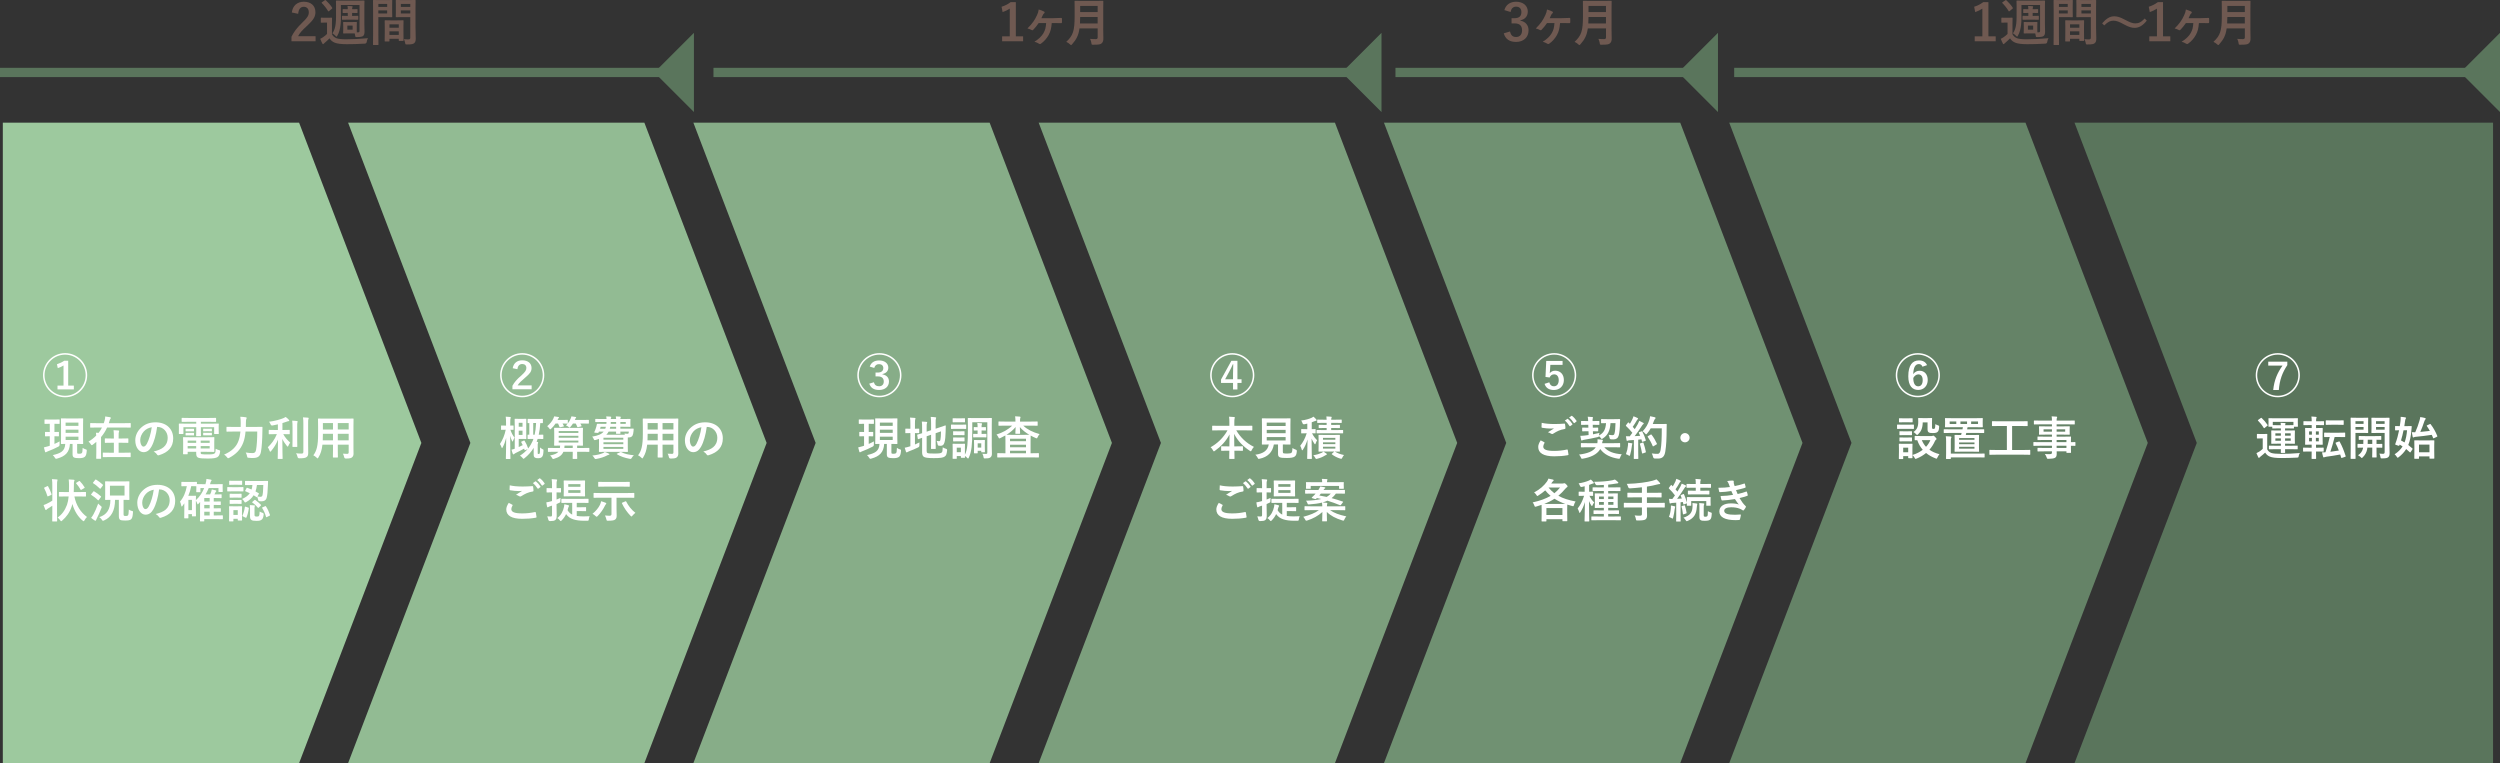 <?xml version="1.0" encoding="UTF-8"?><svg id="_レイヤー_2" xmlns="http://www.w3.org/2000/svg" viewBox="0 0 1080 329.67"><rect x="0" y="0" width="1080" height="329.67" fill="#333333" stroke="none"/><defs><style>.cls-1{fill:#709172;}.cls-2{fill:#5a755c;}.cls-3{fill:#92bb93;}.cls-4{fill:none;stroke:#5a755c;stroke-miterlimit:10;stroke-width:4px;}.cls-5{fill:#fff;}.cls-6{fill:#658367;}.cls-7{fill:#6f5951;}.cls-8{fill:#9dc99e;}.cls-9{fill:#87ad88;}.cls-10{fill:#7c9f7d;}</style></defs><g id="_デザイン"><polygon class="cls-8" points="1.22 53 129.21 53 182.03 191.34 129.21 329.67 1.22 329.67 1.22 53"/><path class="cls-5" d="M37.67,162.09c0,5.26-4.28,9.54-9.54,9.54s-9.54-4.28-9.54-9.54,4.28-9.54,9.54-9.54,9.54,4.28,9.54,9.54ZM19.24,162.09c0,4.88,4,8.88,8.88,8.88s8.88-4,8.88-8.88-4-8.88-8.88-8.88-8.88,4-8.88,8.88ZM29.46,166.59h2.44v1.62h-7.06v-1.62h2.6v-8.7c-.62.42-1.58.86-2.48,1.14l-.36-1.68c1.14-.38,2.22-.86,3.16-1.52h1.7v10.76Z"/><path class="cls-5" d="M23.52,183.08v3.54c1.2,0,1.6-.04,1.72-.04.2,0,.22.02.22.22v1.48c0,.2-.02.22-.22.22-.12,0-.52-.04-1.72-.04v3.32c.76-.34,1.52-.7,2.22-1.1-.04.44-.02.9,0,1.32q.04.64-.48.92c-1.4.74-3.08,1.5-4.6,2.06-.32.12-.52.22-.62.28-.14.1-.2.14-.32.14-.1,0-.2-.06-.26-.24-.18-.52-.34-1.16-.5-1.88.6-.12,1.18-.28,1.88-.5.22-.06.44-.14.66-.22v-4.1c-1.3,0-1.72.04-1.84.04-.2,0-.22-.02-.22-.22v-1.48c0-.2.02-.22.22-.22.12,0,.54.04,1.84.04v-3.54h-.12c-1.4,0-1.84.04-1.96.04-.18,0-.2-.02-.2-.24v-1.46c0-.2.02-.22.2-.22.12,0,.56.04,1.96.04h2.22c1.4,0,1.82-.04,1.94-.04.2,0,.22.02.22.22v1.46c0,.22-.02.24-.22.24-.12,0-.54-.04-1.94-.04h-.08ZM33.33,195.33c0,.4.02.54.22.62.14.06.38.06.72.06.5,0,.8-.04,1.04-.24.28-.24.34-.88.4-2.3.46.36.92.52,1.3.64.46.14.5.2.46.7-.1,1.38-.36,2.12-.82,2.52-.46.4-1.24.6-2.48.6-1.02,0-1.7-.08-2.2-.3-.4-.18-.62-.64-.62-1.32v-4.54h-1.14c-.22,3.62-1.98,5.36-5.54,6.34-.2.06-.36.1-.44.1-.2,0-.28-.1-.52-.48-.3-.48-.6-.86-.92-1.12,3.44-.8,5.22-1.68,5.4-4.84-1.12.02-1.54.04-1.64.04-.2,0-.22-.02-.22-.22,0-.14.04-.86.04-2.44v-5.74c0-1.58-.04-2.32-.04-2.44,0-.22.02-.24.22-.24.12,0,.72.04,2.5.04h4.16c1.78,0,2.36-.04,2.5-.04.2,0,.22.02.22.24,0,.12-.04.86-.04,2.44v5.74c0,1.58.04,2.32.04,2.44,0,.2-.02.22-.22.22-.14,0-.72-.04-2.38-.04v3.56ZM28.34,182.56v1.4h5.54v-1.4h-5.54ZM33.89,186.99v-1.38h-5.54v1.38h5.54ZM33.89,188.65h-5.54v1.42h5.54v-1.42Z"/><path class="cls-5" d="M41.61,190.89c-.46.4-.96.8-1.46,1.16-.24.18-.38.28-.5.28-.14,0-.24-.12-.42-.4-.3-.5-.66-.86-1-1.14,1.28-.78,2.4-1.66,3.34-2.64-.02-.4-.06-.76-.12-1.22.4.02.78.02,1.16.06.56-.72,1.04-1.48,1.44-2.3h-2.34c-1.8,0-2.42.04-2.54.04-.2,0-.22-.02-.22-.22v-1.52c0-.2.02-.22.22-.22.12,0,.74.04,2.54.04h3.14c.14-.42.26-.84.38-1.28.16-.6.22-1.08.22-1.62.84.1,1.48.2,2.1.32.24.06.34.18.34.32s-.08.26-.18.38c-.14.16-.24.36-.36.78-.1.38-.22.74-.34,1.1h6.74c1.8,0,2.4-.04,2.52-.04.2,0,.22.02.22.22v1.52c0,.2-.02.22-.22.22-.12,0-.72-.04-2.52-.04h-7.48c-.68,1.52-1.56,2.9-2.62,4.14-.02.3,0,.64,0,1.08v5.46c0,1.68.04,2.52.04,2.62,0,.2-.02.22-.22.22h-1.68c-.2,0-.22-.02-.22-.22,0-.12.04-.94.04-2.62v-4.48ZM47.35,197.45c-1.94,0-2.6.04-2.72.04-.2,0-.22-.02-.22-.22v-1.52c0-.2.02-.22.22-.22.12,0,.78.04,2.72.04h1.84v-4.3h-1.12c-1.82,0-2.44.04-2.56.04-.2,0-.22-.02-.22-.22v-1.48c0-.2.02-.22.22-.22.12,0,.74.04,2.56.04h1.12v-.58c0-1.42-.02-2.04-.14-3.02.76.02,1.44.06,2.12.14.2.02.32.12.32.2,0,.16-.06.26-.12.42-.1.24-.12.74-.12,2.22v.62h1.42c1.82,0,2.44-.04,2.56-.04.2,0,.22.02.22.22v1.48c0,.2-.02.22-.22.22-.12,0-.74-.04-2.56-.04h-1.42v4.3h2.28c1.92,0,2.58-.04,2.72-.04.18,0,.2.02.2.22v1.52c0,.2-.02.22-.2.22-.14,0-.8-.04-2.72-.04h-6.18Z"/><path class="cls-5" d="M67.88,184.42c-.46,3.4-1.3,6.52-2.5,8.62-.86,1.5-1.9,2.3-3.4,2.3-1.76,0-3.54-1.88-3.54-5.14,0-1.92.82-3.76,2.26-5.2,1.68-1.68,3.8-2.56,6.5-2.56,4.8,0,7.62,2.96,7.62,6.94,0,3.72-2.1,6.06-6.16,7.28-.42.12-.6.04-.86-.36-.22-.34-.64-.8-1.4-1.26,3.38-.8,6.04-2.2,6.04-5.98,0-2.38-1.8-4.64-4.48-4.64h-.08ZM62.14,186.37c-.96,1.08-1.56,2.42-1.56,3.7,0,1.84.74,2.86,1.36,2.86.52,0,.96-.26,1.5-1.22.88-1.62,1.78-4.5,2.12-7.16-1.4.28-2.52.84-3.42,1.82Z"/><path class="cls-5" d="M81.43,182.22c-1.94,0-2.6.04-2.72.04-.22,0-.24-.02-.24-.22v-1.3c0-.2.02-.22.24-.22.12,0,.78.04,2.72.04h8.96c1.96,0,2.62-.04,2.74-.04.2,0,.22.02.22.22v1.3c0,.2-.02.22-.22.22-.12,0-.78-.04-2.74-.04h-3.62v.8h4.9c1.84,0,2.48-.04,2.62-.04.2,0,.22.02.22.22,0,.12-.04.48-.04,1v1.04c0,1.6.04,1.92.04,2.04,0,.2-.02.22-.22.22h-1.56c-.2,0-.22-.02-.22-.22v-2.74h-5.74v1.7c0,1.32.04,1.88.04,2,0,.18-.02.2-.22.2h-1.64c-.2,0-.22-.02-.22-.2,0-.12.04-.72.04-2v-1.7h-5.54v2.74c0,.2-.02.22-.22.22h-1.56c-.18,0-.2-.02-.2-.22,0-.14.02-.44.02-2.04v-.88c0-.68-.02-1.04-.02-1.16,0-.2.02-.22.2-.22.14,0,.78.04,2.62.04h4.7v-.8h-3.34ZM89.24,188.89c2.02,0,3-.04,3.14-.04.2,0,.22.02.22.24,0,.12-.04.52-.04,1.82v2.28c0,1.16.04,1.7.04,1.82,0,.2-.02.22-.22.22-.14,0-1.12-.04-3.14-.04h-2.54v.3c0,.54.12.62.38.7.52.1,1.36.12,2.66.12,1.74,0,2.54-.1,2.94-.42.32-.26.44-.48.5-2.02.36.2.9.44,1.42.58s.52.16.48.7c-.16,1.3-.52,1.92-1.14,2.32-.64.4-1.76.62-4.16.62-1.94,0-3.3-.08-4-.32-.62-.22-1.02-.64-1.02-1.84v-.74h-3.68v.82c0,.2-.02.22-.22.22h-1.58c-.18,0-.2-.02-.2-.22,0-.14.04-.62.04-1.84v-3.22c0-1.2-.04-1.74-.04-1.86,0-.22.02-.24.2-.24.14,0,1.1.04,3,.04h6.96ZM82.47,185.25c.8,0,1-.02,1.12-.02.2,0,.22.02.22.18v.8c0,.12-.02.14-.22.14-.12,0-.32-.02-1.12-.02h-.96c-.8,0-1,.02-1.12.02-.2,0-.22-.02-.22-.16v-.8c0-.14.02-.16.22-.16.12,0,.32.02,1.12.02h.96ZM82.47,187.01c.8,0,1-.02,1.12-.02.2,0,.22.02.22.18v.76c0,.16-.02.18-.22.18-.12,0-.32-.02-1.12-.02h-.96c-.8,0-1,.02-1.12.02-.2,0-.22-.02-.22-.18v-.78c0-.14.02-.16.22-.16.12,0,.32.02,1.12.02h.96ZM84.75,191.33v-1h-3.68v1h3.68ZM84.75,193.75v-1.04h-3.68v1.04h3.68ZM86.7,190.33v1h3.88v-1h-3.88ZM90.58,192.71h-3.88v1.04h3.88v-1.04ZM90.14,185.21c.86,0,1.06-.02,1.18-.02.2,0,.22.02.22.18v.78c0,.16-.02.18-.22.18-.12,0-.32-.04-1.18-.04h-.98c-.86,0-1.06.04-1.18.04-.2,0-.22-.02-.22-.2v-.78c0-.14.02-.16.22-.16.12,0,.32.02,1.18.02h.98ZM90.14,186.97c.86,0,1.06-.02,1.18-.02.2,0,.22.02.22.18v.78c0,.14-.02.16-.22.16-.12,0-.32-.02-1.18-.02h-.98c-.86,0-1.06.02-1.18.02-.2,0-.22-.02-.22-.16v-.8c0-.14.02-.16.22-.16.12,0,.32.02,1.18.02h.98Z"/><path class="cls-5" d="M106.07,186.43c-.14,1.68-.44,3.38-1,4.82-1.14,2.96-3.08,4.94-6.04,6.54-.24.1-.38.18-.48.18-.16,0-.26-.12-.48-.42-.4-.52-.84-.92-1.26-1.16,3.26-1.42,5.28-3.32,6.22-5.94.46-1.28.72-2.62.84-4.02h-3.12c-1.92,0-2.58.04-2.68.04-.22,0-.24-.02-.24-.22v-1.64c0-.2.02-.22.24-.22.1,0,.76.04,2.68.04h3.22c0-.58.02-1.16.02-1.74,0-.98-.04-1.76-.18-2.66.78.04,1.68.1,2.36.22.3.04.4.14.4.28,0,.22-.08.34-.18.5-.1.24-.16.82-.16,1.7,0,.54,0,1.12-.02,1.7h4.2c1.94,0,2.6-.04,2.74-.04.2,0,.24.04.24.24-.04.6-.04,1.28-.04,1.8-.04,3.32-.22,6.64-.62,8.78-.36,1.92-1.34,2.62-3.34,2.64-.76.02-1.32-.02-1.92-.08-.62-.06-.62-.08-.74-.72-.14-.64-.32-1.16-.58-1.58,1.3.22,2.02.26,3,.26.74,0,1.26-.28,1.46-1.34.34-1.92.52-4.62.52-7.96h-5.06Z"/><path class="cls-5" d="M118.75,187.55c-1.74,0-2.32.04-2.44.04-.2,0-.22-.02-.22-.22v-1.44c0-.2.02-.22.22-.22.12,0,.7.04,2.44.04h1.3v-2.44c-.76.18-1.54.36-2.34.5q-.58.1-.82-.52c-.18-.4-.4-.8-.66-1.1,2.44-.3,4.88-1,6.18-1.54.48-.2.7-.32,1.02-.52.58.42.98.8,1.34,1.2.14.16.2.24.2.38,0,.16-.16.24-.38.24-.26.02-.54.14-.88.26-.54.18-1.1.38-1.7.56v2.98h.52c1.72,0,2.3-.04,2.42-.04.2,0,.22.02.22.22v1.44c0,.2-.02.22-.22.22-.12,0-.7-.04-2.42-.04h-.16c.74,1.4,1.94,2.76,3,3.66-.3.36-.6.9-.8,1.38-.1.24-.18.36-.28.36-.08,0-.2-.1-.34-.28-.76-.92-1.46-1.92-1.98-3.06,0,4.82.12,8.1.12,8.46,0,.18-.02.2-.24.2h-1.66c-.2,0-.22-.02-.22-.2,0-.36.1-3.6.12-8.16-.72,1.92-1.76,3.52-2.98,4.96-.16.18-.26.28-.36.28s-.18-.1-.26-.34c-.2-.56-.54-1.24-.8-1.6,1.48-1.36,2.92-3.22,3.92-5.66h-.86ZM126.37,184.71c0-1.32-.02-2.04-.14-2.98.74.02,1.38.06,2.08.16.2.02.28.1.28.22,0,.16-.08.3-.12.44-.08.28-.08.68-.08,2.14v5.52c0,1.7.04,2.52.04,2.64,0,.2-.02.22-.22.22h-1.66c-.2,0-.22-.02-.22-.22,0-.12.04-.94.04-2.64v-5.5ZM133.11,191.55c0,1.4.04,2.98.04,3.98s-.14,1.56-.72,1.94c-.56.38-1.2.5-3.14.52q-.62,0-.76-.64c-.14-.62-.36-1.16-.64-1.54.8.1,1.56.14,2.28.14.64,0,.88-.14.88-.78v-12.02c0-1.3-.02-1.92-.16-2.86.74.02,1.46.06,2.14.14.2.02.32.12.32.22,0,.18-.06.28-.12.42-.12.24-.12.68-.12,2.04v8.44Z"/><path class="cls-5" d="M152.69,193.19c0,.92.04,1.94.04,2.76,0,.74-.2,1.24-.66,1.62-.38.34-.98.52-2.64.52q-.62,0-.74-.58c-.14-.64-.32-1.1-.56-1.52.82.06,1.2.08,1.86.08.46,0,.64-.2.64-.66v-3.32h-4.7v2.38c0,1.94.04,2.84.04,2.96,0,.2-.02.22-.22.22h-1.72c-.2,0-.22-.02-.22-.22,0-.14.04-1.02.04-2.96v-2.38h-4.56c-.28,2.48-.82,4.02-1.74,5.54-.16.28-.26.4-.36.4s-.2-.1-.42-.32c-.48-.48-.94-.78-1.42-1.02,1.46-1.88,2.06-4.26,2.06-9.08v-3.28c0-2.08-.04-3.16-.04-3.28,0-.22.02-.24.24-.24.12,0,.82.04,2.74.04h9.4c1.94,0,2.62-.04,2.76-.04.2,0,.22.02.22.24,0,.12-.04,1.2-.04,3.28v8.86ZM143.85,190.23v-2.82h-4.36v.22c0,.96-.02,1.82-.06,2.6h4.42ZM143.85,185.55v-2.78h-4.36v2.78h4.36ZM145.93,182.76v2.78h4.7v-2.78h-4.7ZM150.63,190.23v-2.82h-4.7v2.82h4.7Z"/><path class="cls-5" d="M22.6,210c0-1.42-.02-2.04-.16-3.02.78.02,1.42.06,2.12.14.2.02.32.1.32.2,0,.14-.06.26-.12.4-.1.26-.12.76-.12,2.22v11.6c0,2.28.04,3.42.04,3.52,0,.2-.02.22-.22.22h-1.66c-.22,0-.24-.02-.24-.22,0-.12.04-1.24.04-3.5v-3.08c-.66.46-1.3.84-1.94,1.24-.28.16-.44.32-.52.42-.08.1-.18.18-.28.18s-.24-.06-.3-.2c-.24-.56-.52-1.28-.74-1.92.42-.14.78-.3,1.12-.46,1.08-.5,1.88-.94,2.66-1.48v-6.26ZM20.42,210.02c.22-.1.26-.08.36.1.6,1.06,1.04,2.08,1.48,3.32.08.2.04.28-.22.4l-1.2.54c-.26.12-.32.12-.38-.1-.38-1.22-.78-2.3-1.36-3.32-.1-.2-.08-.26.16-.38l1.16-.56ZM28.38,214.47c-1.94,0-2.6.04-2.72.04-.2,0-.22-.02-.22-.22v-1.54c0-.2.02-.22.22-.22.12,0,.78.04,2.72.04h1.4c.02-.82.04-1.7.04-2.66,0-1.22-.04-1.88-.14-2.8.74.02,1.48.06,2.18.14.22.02.32.12.32.24,0,.18-.06.28-.14.42-.1.2-.12.5-.12,1.98,0,.9-.02,1.8-.06,2.68h2.36c1.92,0,2.6-.04,2.72-.04.18,0,.2.02.2.22v1.54c0,.2-.02.22-.2.22-.12,0-.8-.04-2.72-.04h-2.08c.72,3.78,2.7,6.88,5.44,8.86-.4.38-.8.9-1.08,1.44-.14.26-.24.4-.36.4-.1,0-.22-.08-.42-.24-2.06-1.7-3.62-4.24-4.46-7.22-.08.4-.2.78-.3,1.12-.9,2.64-2.24,4.42-4.1,6.06-.22.18-.34.28-.44.28-.12,0-.2-.12-.38-.36-.34-.48-.76-.92-1.14-1.22,1.8-1.32,3.06-2.9,4.04-5.5.36-1.02.58-2.2.72-3.62h-1.28ZM34.09,207.86c.12-.08.18-.1.24-.1s.12.06.2.14c.66.68,1.4,1.6,2,2.58.1.18.1.22-.14.38l-1.18.7c-.1.08-.18.12-.24.12s-.1-.04-.16-.16c-.58-1.02-1.2-1.86-1.88-2.64-.14-.16-.12-.24.12-.38l1.04-.64Z"/><path class="cls-5" d="M40.3,212.37c.14-.18.18-.2.38-.1.98.58,1.96,1.26,2.9,2.12.16.14.14.18-.02.4l-.86,1.18c-.18.24-.24.26-.4.1-.86-.88-1.86-1.62-2.86-2.26-.18-.1-.16-.16,0-.36l.86-1.08ZM40.4,222.15c.64-1.12,1.3-2.66,2.02-4.62.28.32.7.72,1.08,1.02.32.26.44.36.44.52,0,.1-.06.22-.14.44-.6,1.56-1.28,3.1-1.96,4.42-.18.32-.3.58-.34.76-.04.16-.12.28-.26.28-.1,0-.2-.04-.36-.14-.48-.3-.96-.64-1.52-1.12.42-.52.68-.9,1.04-1.56ZM41.12,207.3c.16-.2.24-.2.4-.1,1.02.6,1.98,1.34,2.9,2.18.14.12.16.14-.02.4l-.88,1.2c-.14.2-.22.24-.38.1-.88-.86-1.88-1.7-2.88-2.3-.18-.12-.16-.16,0-.38l.86-1.1ZM49.7,215.93c-.04,4.68-1.58,7.52-4.74,8.9-.26.1-.38.18-.48.18-.14,0-.22-.12-.42-.42-.32-.48-.74-.92-1.18-1.18,3.28-1.06,4.76-3.32,4.82-7.48-1.42.02-1.96.04-2.08.04-.2,0-.22-.02-.22-.24,0-.12.04-.68.04-2v-3.56c0-1.3-.04-1.88-.04-2.02,0-.2.02-.22.22-.22.14,0,.78.04,2.62.04h4.86c1.82,0,2.46-.04,2.58-.04.2,0,.22.02.22.22,0,.12-.04.72-.04,2.02v3.56c0,1.32.04,1.88.04,2,0,.22-.02.24-.22.24-.12,0-.72-.04-2.3-.04v6.18c0,.44.04.56.2.68.1.08.34.12.88.12.4,0,.72-.12.84-.28.16-.2.3-.82.36-2.52.32.28.76.48,1.26.6.52.12.56.12.52.62-.12,1.9-.34,2.56-.84,3.02-.44.4-1.3.52-2.5.52-.88,0-1.84-.06-2.18-.3-.36-.26-.58-.66-.58-1.7v-6.94h-1.64ZM53.8,209.84h-6.3v4.22h6.3v-4.22Z"/><path class="cls-5" d="M68.74,211.42c-.46,3.4-1.3,6.52-2.5,8.62-.86,1.5-1.9,2.3-3.4,2.3-1.76,0-3.54-1.88-3.54-5.14,0-1.92.82-3.76,2.26-5.2,1.68-1.68,3.8-2.56,6.5-2.56,4.8,0,7.62,2.96,7.62,6.94,0,3.72-2.1,6.06-6.16,7.28-.42.12-.6.04-.86-.36-.22-.34-.64-.8-1.4-1.26,3.38-.8,6.04-2.2,6.04-5.98,0-2.38-1.8-4.64-4.48-4.64h-.08ZM63,213.37c-.96,1.08-1.56,2.42-1.56,3.7,0,1.84.74,2.86,1.36,2.86.52,0,.96-.26,1.5-1.22.88-1.62,1.78-4.5,2.12-7.16-1.4.28-2.52.84-3.42,1.82Z"/><path class="cls-5" d="M93.3,209.17c1.92,0,2.58-.04,2.7-.04.2,0,.22.02.22.22,0,.12-.04.38-.04.74v.56c0,1.34.04,1.56.04,1.68,0,.2-.02.22-.22.22h-1.4c-.2,0-.22-.02-.22-.22v-1.48h-4.22c-.36.9-.8,1.82-1.36,2.74h1.96c.16-.3.28-.62.42-.92.12-.32.26-.82.32-1.22.6.1,1.18.24,1.62.36.24.08.34.16.34.3s-.08.22-.2.34c-.1.1-.22.26-.36.6l-.26.54h.72c1.54,0,2.04-.04,2.16-.04.2,0,.22.02.22.22v1.2c0,.2-.02.22-.22.22-.12,0-.62-.04-2.16-.04h-1.02v1.52h.04c1.98,0,2.66-.04,2.78-.04.2,0,.22.02.22.22v1.08c0,.22-.02.24-.22.24-.14,0-.82-.04-2.82-.04v1.48h.04c1.98,0,2.66-.04,2.78-.04.22,0,.24.02.24.22v1.12c0,.18-.02.2-.24.2-.14,0-.82-.04-2.82-.04v1.6h1.42c1.66,0,2.18-.04,2.3-.04.2,0,.22.02.22.22v1.24c0,.2-.02.22-.22.22-.12,0-.64-.04-2.3-.04h-5.52v.76c0,.2-.02.22-.22.22h-1.42c-.2,0-.22-.02-.22-.22,0-.1.04-.54.04-1.94v-4.7c0-.52.02-1.04.04-1.54l-.8.88c-.08.1-.16.14-.24.14s-.16-.08-.2-.28c-.1-.34-.38-.96-.6-1.32v3.24c0,2.84.04,3.22.04,3.36,0,.18-.02.2-.24.2h-1.28c-.2,0-.22-.02-.22-.2v-.76h-1.54v1.6c0,.2-.02.22-.22.22h-1.36c-.2,0-.22-.02-.22-.22,0-.12.04-.72.04-3.56v-2.72l-.78,1.12c-.14.18-.24.28-.34.28-.08,0-.16-.12-.2-.36-.12-.68-.3-1.32-.54-1.78,1.42-1.58,2.5-4,2.94-6.66h-.14c-1.42,0-1.86.04-2,.04-.2,0-.22-.02-.22-.22v-1.46c0-.2.02-.22.22-.22.14,0,.58.04,2,.04h2.28c1.44,0,1.88-.04,2-.04.22,0,.24.02.24.22v.74c.22.02.92.04,2.64.04h1.04c.26-.86.4-1.64.42-2.28.7.1,1.36.22,1.84.3.28.06.38.14.38.3,0,.14-.08.22-.22.38-.12.14-.22.5-.4,1.14l-.06.16h2.58ZM82.62,210.02c-.28,1.48-.72,2.88-1.28,4.18h1.68c.9,0,1.28-.04,1.4-.04.22,0,.24.02.24.22,0,.12-.04.5-.04,1.7,1.76-1.62,2.86-3.4,3.58-5.24h-1.62v1.58c0,.2-.02.22-.22.22h-1.36c-.2,0-.22-.02-.22-.22,0-.14.04-.34.04-1.72v-.64c-.14,0-.6-.04-1.98-.04h-.22ZM81.38,215.95v4.44h1.54v-4.44h-1.54ZM90.58,216.67v-1.52h-2.34v1.52h2.34ZM90.58,219.61v-1.48h-2.34v1.48h2.34ZM90.58,222.67v-1.6h-2.34v1.6h2.34Z"/><path class="cls-5" d="M102.81,210.46c1.54,0,2.02-.04,2.14-.04.2,0,.22.02.22.22v1.42c0,.22-.02.24-.22.24-.12,0-.6-.04-2.14-.04h-2.3c-1.52,0-2,.04-2.12.04-.2,0-.22-.02-.22-.24v-1.42c0-.2.02-.22.22-.22.12,0,.6.04,2.12.04h2.3ZM104.53,221.83c0,2.32.04,2.7.04,2.82,0,.2-.02.22-.2.22h-1.44c-.2,0-.22-.02-.22-.22v-.54h-1.88v.92c0,.2-.02.22-.22.22h-1.42c-.22,0-.24-.02-.24-.22,0-.14.04-.54.04-2.96v-1.28c0-1.26-.04-1.74-.04-1.88,0-.2.02-.22.24-.22.12,0,.54.04,1.82.04h1.5c1.3,0,1.72-.04,1.86-.04.18,0,.2.02.2.22,0,.12-.04.6-.04,1.54v1.38ZM102.57,207.72c1.3,0,1.7-.04,1.82-.04.2,0,.22.02.22.22v1.34c0,.2-.02.22-.22.22-.12,0-.52-.04-1.82-.04h-1.52c-1.3,0-1.7.04-1.82.04-.2,0-.22-.02-.22-.22v-1.34c0-.2.02-.22.22-.22.12,0,.52.04,1.82.04h1.52ZM102.45,213.33c1.2,0,1.56-.04,1.68-.04.22,0,.24.02.24.2v1.3c0,.2-.02.22-.24.22-.12,0-.48-.04-1.68-.04h-1.32c-1.22,0-1.58.04-1.7.04-.2,0-.22-.02-.22-.22v-1.3c0-.18.02-.2.22-.2.12,0,.48.04,1.7.04h1.32ZM102.45,216.01c1.2,0,1.56-.04,1.68-.04.22,0,.24.02.24.22v1.28c0,.2-.02.22-.24.22-.12,0-.48-.04-1.68-.04h-1.32c-1.22,0-1.58.04-1.7.04-.2,0-.22-.02-.22-.22v-1.28c0-.2.02-.22.22-.22.12,0,.48.04,1.7.04h1.32ZM100.83,220.39v2.06h1.88v-2.06h-1.88ZM106.51,210.87c.1-.18.14-.22.34-.14.6.22,1.22.46,1.84.74.18-.58.3-1.22.36-1.94h-.46c-1.8,0-2.4.02-2.52.02-.2,0-.22-.02-.22-.2v-1.38c0-.2.02-.22.22-.22.12,0,.72.04,2.52.04h4.44c1.8,0,2.42-.04,2.54-.04.2,0,.24.04.24.24-.04.52-.04,1-.06,1.5-.08,2.74-.28,4.68-.56,5.58-.32,1.12-1.14,1.5-2.26,1.5-.4,0-.62-.02-.94-.06q-.4-.04-.5-.68c-.1-.4-.2-.82-.36-1.16-.1.16-.18.18-.34.06l-1.22-.78c-.74,1.18-1.78,2.16-3.16,2.92-.24.12-.38.2-.5.2-.14,0-.22-.12-.42-.46-.24-.4-.5-.74-.9-1.06,1.52-.66,2.6-1.46,3.32-2.48-.64-.32-1.26-.6-1.88-.84-.18-.06-.18-.12-.06-.34l.54-1.02ZM107.25,219.27c.24.08.28.12.24.32-.2,1.48-.52,2.8-1.04,3.96-.08.2-.14.2-.38.08l-1.16-.56c-.24-.12-.22-.22-.14-.4.46-1.02.82-2.26,1.02-3.64.04-.22.1-.2.36-.12l1.1.36ZM109.95,222.39c0,.42.04.52.26.64.14.08.28.12.74.12.54,0,.72-.04.88-.24.24-.28.32-.86.34-1.92.34.24.88.44,1.28.56q.5.18.46.7c-.16,1.32-.38,1.92-.98,2.32-.54.36-1.02.44-2.2.44s-1.7-.1-2.08-.36c-.36-.22-.64-.6-.64-1.54v-3.32c0-.58-.02-1.04-.08-1.6.64.02,1.3.06,1.84.12.3.04.38.1.38.2s-.06.18-.1.28c-.06.12-.1.32-.1.84v2.76ZM109.89,216.05c.2-.16.24-.18.44-.04.88.64,1.68,1.34,2.38,2.04.06.06.1.12.1.18s-.06.12-.18.24l-.82.8c-.22.18-.26.22-.4.06-.68-.84-1.5-1.62-2.38-2.2-.1-.06-.14-.1-.14-.16s.08-.12.18-.2l.82-.72ZM110.99,209.52c-.1.98-.3,1.92-.62,2.78.46.24.92.5,1.36.76.18.1.16.16.04.4l-.56,1.06c.48.08.82.1,1.26.1s.72-.16.86-.48c.2-.52.38-2.12.42-4.62h-2.76ZM114.51,218.69c.24-.12.28-.1.4.1.68,1.02,1.24,2.22,1.72,3.64.06.2.06.24-.22.38l-1.12.56c-.26.12-.3.12-.36-.08-.38-1.44-1.02-2.8-1.68-3.82-.1-.16-.06-.2.2-.32l1.06-.46Z"/><polygon class="cls-3" points="278.37 329.67 150.38 329.67 203.2 191.34 150.38 53 278.37 53 331.19 191.34 278.37 329.67"/><path class="cls-5" d="M235.13,162.09c0,5.26-4.28,9.54-9.54,9.54s-9.54-4.28-9.54-9.54,4.28-9.54,9.54-9.54,9.54,4.28,9.54,9.54ZM216.71,162.09c0,4.88,4,8.88,8.88,8.88s8.88-4,8.88-8.88-4-8.88-8.88-8.88-8.88,4-8.88,8.88ZM221.49,159.07c.36-2.18,1.9-3.42,4.1-3.42,2.38,0,4.04,1.22,4.04,3.32,0,1.52-.68,2.42-2.74,4.16-1.82,1.56-2.7,2.36-3.28,3.36h6.06v1.68h-8.3v-1.5c.84-1.56,1.94-2.84,3.88-4.48,1.72-1.58,2.14-2.28,2.14-3.22,0-1.08-.68-1.72-1.78-1.72-1.18,0-1.92.78-2.08,2.24l-2.04-.42Z"/><path class="cls-5" d="M218.75,198.29c-.2,0-.22-.02-.22-.22,0-.28.12-4.24.14-8.88-.38,1.5-.88,2.88-1.54,4.08-.12.22-.2.34-.26.34s-.12-.12-.2-.36c-.2-.58-.46-1.12-.7-1.44,1.16-1.78,2-3.7,2.5-6.16h-.12c-1.22,0-1.58.04-1.7.04-.18,0-.2-.02-.2-.22v-1.44c0-.2.02-.22.2-.22.12,0,.48.04,1.7.04h.26v-1.22c0-1.18-.02-1.86-.14-2.64.74.02,1.28.06,1.88.14.18.04.32.12.32.22,0,.16-.06.26-.12.4-.1.26-.12.56-.12,1.86v1.24c.82,0,1.12-.04,1.22-.04.2,0,.22.02.22.22v1.44c0,.2-.02.22-.22.22-.1,0-.38-.02-1.16-.04.4,1.28,1.04,2.42,1.78,3.42-.22.38-.46.86-.64,1.38-.08.22-.14.32-.2.32s-.12-.1-.24-.32c-.34-.7-.58-1.38-.8-2.2,0,5.24.12,9.52.12,9.82,0,.2-.02.22-.22.22h-1.54ZM226.29,190.33c.18-.08.22-.08.34.1.56.88,1.12,2.06,1.5,3.2.02.06.02.08.02.12.8-.98,1.42-2.04,1.96-3.24.12-.28.24-.58.34-.9h-.3c-1.44,0-1.88.04-2.02.04-.2,0-.22-.02-.22-.22v-1.44c0-.2.02-.22.22-.22.06,0,.22.02.54.02v-5.02c-.32.02-.46.02-.52.02-.2,0-.22-.02-.22-.22v-1.38c0-.22.02-.24.22-.24.12,0,.54.04,1.96.04h2.22c1.42,0,1.86-.04,1.98-.04.2,0,.22.02.22.24v1.38c0,.2-.02.22-.22.22-.08,0-.34-.02-.9-.02-.12,1.84-.34,3.54-.68,5.04,1.22,0,1.62-.04,1.74-.04.22,0,.24.02.24.22v1.44c0,.2-.02.22-.24.22-.12,0-.56-.04-2-.04h-.2c-.14.44-.28.86-.44,1.26.14,0,.26.02.38.04.18.02.28.12.28.24,0,.16-.06.26-.12.42-.08.18-.08.38-.08.9v2.82c0,.46,0,.62.06.74.04.08.12.1.38.1s.36-.08.46-.36c.08-.24.1-.66.12-2.48.36.34.74.6,1.08.76.4.16.42.16.4.62-.08,1.74-.26,2.28-.64,2.7s-.88.58-1.76.58c-.68,0-1.02-.08-1.32-.28-.42-.28-.52-.6-.52-1.54v-2.66c-1.02,1.7-2.3,3.16-3.96,4.48-.22.16-.34.26-.44.26s-.2-.12-.4-.38c-.32-.38-.72-.74-1.12-.98,1.34-.88,2.44-1.8,3.32-2.86l-.98.46c-.26.12-.3.12-.36-.1l-.18-.56c-1.04.62-2.16,1.18-3.56,1.86-.28.14-.64.36-.76.5-.08.1-.18.16-.26.16-.12,0-.24-.1-.32-.26-.18-.42-.38-1.1-.56-1.8.5-.1.94-.22,1.4-.4v-9.56c0-2-.04-3.04-.04-3.16,0-.2.02-.22.2-.22.14,0,.66.04,1.78.04h1.56c.86,0,1.18-.04,1.3-.04.2,0,.22.02.22.22,0,.12-.04.8-.04,2.22v3.84c0,1.42.04,2.1.04,2.22,0,.22-.02.24-.22.24-.12,0-.44-.04-1.3-.04h-1.78v3.52c.58-.26,1.16-.54,1.74-.84-.2-.44-.42-.84-.64-1.22-.12-.2-.06-.24.18-.34l.92-.4ZM224.09,182.64v1.72h1.64v-1.72h-1.64ZM225.73,186.05h-1.64v1.84h1.64v-1.84ZM230.35,182.75v5.06h.62c.32-1.44.54-3.14.62-5.06h-1.24Z"/><path class="cls-5" d="M247.52,182.96c-.3.5-.64.96-1.04,1.4-.22.24-.32.36-.44.36-.1,0-.22-.1-.46-.32-.36-.28-.7-.48-1.08-.62.28-.26.52-.52.74-.8-.04.02-.08.02-.16.02-.12,0-.62-.04-2.06-.04.2.32.38.66.56,1.02.1.18.08.22-.2.28l-1.28.3c-.32.08-.34.06-.4-.14-.18-.5-.38-1-.62-1.46h-1.08c-.52.82-1.16,1.54-1.88,2.22-.22.2-.34.3-.44.3-.12,0-.2-.14-.4-.42-.28-.4-.62-.74-.9-.94,1.18-1.02,2.08-2.06,2.66-3.28.14-.26.26-.58.38-.98.56.06,1.36.18,1.78.28.22.04.3.1.3.22s-.08.22-.2.32c-.1.08-.18.18-.3.44-.04.1-.08.2-.14.3h1.92c1.66,0,2.18-.04,2.3-.04.2,0,.22.02.22.22v1.18c0,.08,0,.12-.02.16.52-.62.9-1.26,1.2-2,.16-.32.28-.68.38-1.08.56.06,1.34.16,1.76.26.22.04.28.12.28.2,0,.12-.04.22-.18.34s-.18.2-.26.46l-.14.3h3.22c1.88,0,2.52-.04,2.64-.04.2,0,.22.02.22.22v1.18c0,.2-.02.22-.22.22-.12,0-.76-.04-2.64-.04h-.84c.18.3.34.6.52.96.08.2.06.24-.22.3l-1.26.3c-.28.06-.32.04-.38-.16-.18-.44-.38-.94-.64-1.4h-1.2ZM239.42,195.17c-1.76,0-2.38.04-2.5.04-.2,0-.22-.02-.22-.22v-1.26c0-.22.02-.24.22-.24.12,0,.74.04,2.5.04h2.46c.06-.32.08-.66.1-1.04-1.62.02-2.26.04-2.36.04-.22,0-.24-.02-.24-.22,0-.12.04-.66.04-1.96v-3.36c0-1.28-.04-1.84-.04-1.98,0-.2.02-.22.24-.22.12,0,.82.04,2.74.04h6.5c1.94,0,2.62-.04,2.76-.04.2,0,.22.02.22.22,0,.12-.04.7-.04,1.98v3.36c0,1.3.04,1.84.04,1.96,0,.2-.02.22-.22.22-.14,0-.74-.02-2.3-.04v1.04h2.58c1.76,0,2.38-.04,2.5-.04.18,0,.2.02.2.24v1.26c0,.2-.02.22-.2.22-.12,0-.74-.04-2.5-.04h-2.58v1.02c0,1.18.04,1.74.04,1.84,0,.2-.02.22-.24.22h-1.52c-.2,0-.22-.02-.22-.22,0-.1.04-.66.04-1.84v-1.02h-4.04c-.58,1.4-1.74,2.36-3.94,3-.22.06-.38.12-.5.12-.18,0-.26-.12-.42-.42-.26-.48-.52-.78-.9-1.1,1.86-.38,2.96-.84,3.6-1.6h-1.8ZM241.36,186.21v.82h8.5v-.82h-8.5ZM249.86,189.09v-.82h-8.5v.82h8.5ZM249.86,190.33h-8.5v.84h8.5v-.84ZM247.42,193.53v-1.04h-3.54c-.02.38-.04.72-.08,1.04h3.62Z"/><path class="cls-5" d="M266.17,181.02c-.02-.42-.06-.8-.14-1.14.74,0,1.22.04,1.86.1.2.02.32.1.32.22,0,.08-.06.18-.12.32-.06.1-.1.24-.1.5h.92c2.08,0,3.1-.04,3.22-.04.22,0,.24.02.24.22,0,.12-.04.42-.04,1.12v.72c0,.74.04,1.04.04,1.14,0,.2-.02.22-.24.22-.12,0-1.14-.04-3.22-.04h-.92v.84h2.8c1.94,0,2.62-.04,2.74-.04.2,0,.24.08.22.24-.02.32-.02.54-.06.82-.1.88-.2,1.52-.42,1.92-.34.62-.9.84-1.8.84h-.26v4.12c0,1.26.04,1.8.04,1.92,0,.2-.02.22-.22.22-.14,0-1.08-.04-2.92-.04h-6.26c-1.84,0-2.78.04-2.9.04-.2,0-.22-.02-.22-.22,0-.14.04-.78.04-2.12v-3.28c-.44.16-.92.3-1.42.44-.6.14-.64.14-.88-.42-.2-.48-.44-.8-.66-1.02,2.56-.4,4.1-1.08,4.98-2.18h-2.04l-.16.36c-.08.18-.14.24-.4.22l-1.2-.1c-.3-.04-.32-.1-.24-.28.34-.72.62-1.42.84-2.22.1-.32.18-.7.24-1.06.02-.22.06-.28.24-.28.12,0,.78.04,2.72.04h1.16c.04-.26.04-.52.06-.82h-1.94c-1.92,0-2.58.04-2.7.04-.2,0-.22-.02-.22-.2v-.94c0-.2.02-.22.22-.22.12,0,.78.04,2.7.04h1.96c-.02-.44-.06-.78-.14-1.14.74.02,1.24.04,1.82.1.2.02.36.1.36.22,0,.1-.08.2-.12.32-.04.1-.08.22-.08.5h2.3ZM262.99,195.97c.2.1.28.14.28.28,0,.12-.1.22-.3.24-.22.04-.46.1-.8.3-1.04.58-2.72,1.14-4.5,1.46-.18.02-.34.04-.42.04-.22,0-.26-.08-.48-.42-.28-.46-.58-.82-.88-1.08,1.78-.18,3.36-.52,4.52-1.02.28-.12.54-.26.84-.52.74.24,1.24.46,1.74.72ZM261.47,185.21c.12-.26.2-.54.28-.84h-2.28l-.24.84h2.24ZM260.69,189.11v.84h8.58v-.84h-8.58ZM269.27,191.89v-.82h-8.58v.82h8.58ZM269.27,193.07h-8.58v.84h8.58v-.84ZM269.95,187.81c-.06-.18-.12-.38-.18-.52.56.08.9.1,1.28.1.34,0,.46-.06.52-.3.04-.16.06-.42.08-.64h-3.66c.02.44.04.68.04.74,0,.2-.02.22-.22.22h-1.44c-.22,0-.24-.02-.24-.22,0-.08.02-.32.02-.74h-3.22c-.26.5-.58.96-1.02,1.36h8.04ZM266.17,185.21v-.84h-2.54c-.06.3-.12.58-.2.84h2.74ZM266.17,183.12v-.82h-2.32c0,.28-.02.56-.04.82h2.36ZM267.91,195.35c.26-.12.3-.14.48-.04,1.46.8,3.18,1.14,5.44,1.36-.32.3-.7.72-.98,1.22-.16.28-.24.36-.44.36-.12,0-.26-.02-.48-.06-1.86-.34-3.96-1.02-5.38-1.94-.2-.14-.18-.18.08-.3l1.28-.6ZM267.99,182.3v.82h2.34v-.82h-2.34Z"/><path class="cls-5" d="M292.98,193.19c0,.92.04,1.94.04,2.76,0,.74-.2,1.24-.66,1.62-.38.34-.98.52-2.64.52q-.62,0-.74-.58c-.14-.64-.32-1.1-.56-1.52.82.06,1.2.08,1.86.08.46,0,.64-.2.64-.66v-3.32h-4.7v2.38c0,1.94.04,2.84.04,2.96,0,.2-.02.22-.22.22h-1.72c-.2,0-.22-.02-.22-.22,0-.14.04-1.02.04-2.96v-2.38h-4.56c-.28,2.48-.82,4.02-1.74,5.54-.16.28-.26.4-.36.4s-.2-.1-.42-.32c-.48-.48-.94-.78-1.42-1.02,1.46-1.88,2.06-4.26,2.06-9.08v-3.28c0-2.08-.04-3.16-.04-3.28,0-.22.02-.24.24-.24.12,0,.82.04,2.74.04h9.4c1.94,0,2.62-.04,2.76-.04.2,0,.22.02.22.24,0,.12-.04,1.2-.04,3.28v8.86ZM284.14,190.23v-2.82h-4.36v.22c0,.96-.02,1.82-.06,2.6h4.42ZM284.14,185.55v-2.78h-4.36v2.78h4.36ZM286.22,182.76v2.78h4.7v-2.78h-4.7ZM290.92,190.23v-2.82h-4.7v2.82h4.7Z"/><path class="cls-5" d="M305.32,184.42c-.46,3.4-1.3,6.52-2.5,8.62-.86,1.5-1.9,2.3-3.4,2.3-1.76,0-3.54-1.88-3.54-5.14,0-1.92.82-3.76,2.26-5.2,1.68-1.68,3.8-2.56,6.5-2.56,4.8,0,7.62,2.96,7.62,6.94,0,3.72-2.1,6.06-6.16,7.28-.42.12-.6.04-.86-.36-.22-.34-.64-.8-1.4-1.26,3.38-.8,6.04-2.2,6.04-5.98,0-2.38-1.8-4.64-4.48-4.64h-.08ZM299.58,186.37c-.96,1.08-1.56,2.42-1.56,3.7,0,1.84.74,2.86,1.36,2.86.52,0,.96-.26,1.5-1.22.88-1.62,1.78-4.5,2.12-7.16-1.4.28-2.52.84-3.42,1.82Z"/><path class="cls-5" d="M221.31,218.03c.18.1.2.2.1.36-.3.46-.52,1.12-.52,1.52,0,1.26,1.3,1.88,4.74,1.88,1.94,0,3.78-.22,5.42-.58.28-.06.38,0,.42.18.1.38.28,1.46.32,1.96.02.18-.1.26-.34.3-1.86.34-3.7.48-5.86.48-4.62,0-6.88-1.44-6.88-4.04,0-.82.3-1.68,1.06-2.86.52.26,1.02.52,1.54.8ZM225.83,210.18c1.46,0,2.88-.08,4.16-.18.2-.02.28.06.3.22.08.46.16,1.02.18,1.7,0,.28-.1.4-.34.42-1.9.28-3.28.94-4.9,1.98-.16.12-.34.18-.5.18-.14,0-.28-.04-.42-.12-.4-.26-.82-.48-1.4-.64,1.04-.68,1.92-1.24,2.62-1.66-.44.06-1.06.06-1.46.06-.82,0-2.54-.12-3.68-.34-.18-.04-.26-.12-.26-.36,0-.48.04-1.06.08-1.78,1.52.36,3.44.52,5.62.52ZM231.27,207.96c.1-.08.18-.06.3.04.62.48,1.34,1.28,1.9,2.14.08.12.08.22-.06.32l-.84.62c-.14.1-.24.08-.34-.06-.6-.92-1.24-1.68-2.02-2.32l1.06-.74ZM233.05,206.66c.12-.08.18-.06.3.04.74.56,1.46,1.36,1.9,2.06.08.12.1.24-.06.36l-.8.62c-.16.12-.26.06-.34-.06-.54-.86-1.18-1.62-2-2.3l1-.72Z"/><path class="cls-5" d="M240.43,218.69c0,1.92.06,3,.06,4,0,1.1-.16,1.64-.64,1.98-.44.32-.94.42-2.2.44q-.62.02-.78-.6c-.12-.56-.3-1.08-.48-1.44.48.06.94.06,1.46.06s.62-.18.62-.76v-3.94c-.3.1-.58.2-.86.28-.36.12-.58.24-.7.34-.1.08-.22.12-.32.12-.12,0-.2-.08-.24-.24-.14-.54-.26-1.24-.34-1.92.58-.08,1.12-.18,1.82-.38l.64-.18v-3.74h-.26c-1.36,0-1.76.04-1.88.04-.2,0-.22-.02-.22-.22v-1.46c0-.2.02-.22.22-.22.12,0,.52.04,1.88.04h.26v-1.06c0-1.28-.02-1.92-.14-2.84.74.02,1.34.06,2.04.14.18.02.32.1.32.22,0,.16-.08.28-.14.42-.12.24-.12.66-.12,2.02v1.1c1.18,0,1.58-.04,1.7-.04.2,0,.22.02.22.22v1.46c0,.2-.02.22-.22.22-.12,0-.52-.04-1.7-.04v3.1c.56-.22,1.14-.44,1.72-.72-.04.4-.06.84-.08,1.3,0,.66-.02.62-.6.88l-1.04.46v.96ZM245.43,217.23c-1.9,0-2.58.04-2.7.04-.2,0-.22-.02-.22-.2v-1.36c0-.22.02-.24.22-.24.12,0,.8.04,2.7.04h5.88c1.92,0,2.58-.04,2.7-.04.22,0,.24.02.24.24v1.36c0,.18-.02.2-.24.2-.12,0-.78-.04-2.7-.04h-2.16v1.9h1.78c1.4,0,1.9-.04,2.04-.04.2,0,.22.02.22.22v1.3c0,.2-.02.22-.22.22-.14,0-.64-.04-2.04-.04h-1.78v2.1c.84.14,1.8.18,2.9.2.92,0,1.76-.02,2.68-.08-.16.34-.28.78-.36,1.28-.08.66-.16.68-.74.68h-1.36c-3.74-.06-6.16-.68-7.72-2.88-.46.98-1.06,1.86-1.9,2.72-.18.18-.3.28-.4.28-.14,0-.26-.12-.46-.36-.32-.4-.7-.72-1.04-.92,1.82-1.38,2.5-3.12,2.9-4.84.1-.44.14-.8.16-1.14.64.14,1.08.24,1.64.4.26.08.38.14.38.3,0,.14-.06.22-.16.34-.08.1-.12.24-.2.52-.1.34-.18.68-.28,1,.52.9,1.18,1.52,2,1.92v-5.08h-1.76ZM250.09,207.6c1.74,0,2.32-.04,2.44-.04.2,0,.22.02.22.24,0,.12-.04.62-.04,1.82v2.78c0,1.18.04,1.7.04,1.82,0,.2-.02.22-.22.22-.12,0-.7-.04-2.44-.04h-3.9c-1.76,0-2.34.04-2.46.04-.2,0-.22-.02-.22-.22,0-.14.04-.64.04-1.82v-2.78c0-1.2-.04-1.7-.04-1.82,0-.22.02-.24.22-.24.12,0,.7.04,2.46.04h3.9ZM245.49,209.14v1.16h5.26v-1.16h-5.26ZM250.75,211.73h-5.26v1.18h5.26v-1.18Z"/><path class="cls-5" d="M259.16,218.13c.26-.54.46-1.12.52-1.6.64.16,1.44.46,1.94.66.18.08.3.2.3.34s-.12.26-.24.38c-.14.14-.32.5-.46.78-.68,1.36-1.74,2.92-3,4.22-.22.22-.34.32-.48.32-.12,0-.26-.1-.5-.34-.4-.36-.88-.74-1.28-.94,1.38-1.08,2.56-2.52,3.2-3.82ZM259.16,215.01c-1.78,0-2.4.04-2.52.04-.2,0-.22-.02-.22-.22v-1.66c0-.2.02-.22.22-.22.12,0,.74.04,2.52.04h12.12c1.78,0,2.4-.04,2.52-.04.2,0,.22.02.22.22v1.66c0,.2-.02.22-.22.22-.12,0-.74-.04-2.52-.04h-4.94v4.88c0,.94.06,2.04.06,2.78,0,.9-.14,1.34-.64,1.76-.44.36-1.16.52-3.04.52-.62.02-.62,0-.78-.64-.16-.62-.36-1.2-.6-1.62.74.08,1.28.12,1.92.12.68,0,.9-.24.9-.74v-7.06h-5ZM261.4,210.22c-1.96,0-2.64.04-2.76.04-.2,0-.22-.02-.22-.22v-1.66c0-.2.02-.22.22-.22.12,0,.8.04,2.76.04h7.68c1.96,0,2.64-.04,2.76-.04.2,0,.22.02.22.22v1.66c0,.2-.02.22-.22.22-.12,0-.8-.04-2.76-.04h-7.68ZM270.15,216.59c.24-.12.28-.1.38.1.96,1.9,2.28,3.54,3.96,4.86-.36.26-.84.72-1.24,1.18-.24.28-.34.4-.46.4-.1,0-.22-.1-.42-.32-1.44-1.48-2.74-3.34-3.68-5.34-.08-.2-.04-.24.22-.36l1.24-.52Z"/><polygon class="cls-9" points="427.53 329.67 299.54 329.67 352.36 191.34 299.54 53 427.53 53 480.35 191.34 427.53 329.67"/><path class="cls-5" d="M389.43,162.09c0,5.26-4.28,9.54-9.54,9.54s-9.54-4.28-9.54-9.54,4.28-9.54,9.54-9.54,9.54,4.28,9.54,9.54ZM371.01,162.09c0,4.88,4,8.88,8.88,8.88s8.88-4,8.88-8.88-4-8.88-8.88-8.88-8.88,4-8.88,8.88ZM375.73,158.37c.56-1.72,1.98-2.66,4.04-2.66,2.42,0,3.98,1.28,3.98,3.12,0,1.46-.96,2.44-2.56,2.76v.12c1.88.36,2.84,1.46,2.84,3.1,0,2.22-1.72,3.66-4.26,3.66-2.24,0-3.62-.86-4.24-2.74l1.98-.6c.3,1.18,1.06,1.74,2.28,1.74s2-.78,2-2.04c0-1.38-.78-2.22-2.56-2.22h-1v-1.66h.88c1.68,0,2.48-.74,2.48-1.96,0-1.06-.76-1.68-1.84-1.68s-1.74.52-2.08,1.64l-1.94-.58Z"/><path class="cls-5" d="M375.29,183.08v3.54c1.2,0,1.6-.04,1.72-.04.2,0,.22.02.22.22v1.48c0,.2-.02.22-.22.22-.12,0-.52-.04-1.72-.04v3.32c.76-.34,1.52-.7,2.22-1.1-.04.44-.02.9,0,1.32q.04.64-.48.92c-1.4.74-3.08,1.5-4.6,2.06-.32.12-.52.22-.62.28-.14.1-.2.14-.32.14-.1,0-.2-.06-.26-.24-.18-.52-.34-1.16-.5-1.88.6-.12,1.18-.28,1.88-.5.22-.06.44-.14.66-.22v-4.1c-1.3,0-1.72.04-1.84.04-.2,0-.22-.02-.22-.22v-1.48c0-.2.02-.22.22-.22.12,0,.54.04,1.84.04v-3.54h-.12c-1.4,0-1.84.04-1.96.04-.18,0-.2-.02-.2-.24v-1.46c0-.2.02-.22.2-.22.12,0,.56.04,1.96.04h2.22c1.4,0,1.82-.04,1.94-.04.2,0,.22.02.22.22v1.46c0,.22-.02.24-.22.24-.12,0-.54-.04-1.94-.04h-.08ZM385.09,195.33c0,.4.02.54.22.62.14.06.38.06.72.06.5,0,.8-.04,1.04-.24.28-.24.34-.88.4-2.3.46.36.92.52,1.3.64.46.14.5.2.46.7-.1,1.38-.36,2.12-.82,2.52-.46.4-1.24.6-2.48.6-1.02,0-1.7-.08-2.2-.3-.4-.18-.62-.64-.62-1.32v-4.54h-1.14c-.22,3.62-1.98,5.36-5.54,6.34-.2.06-.36.1-.44.1-.2,0-.28-.1-.52-.48-.3-.48-.6-.86-.92-1.12,3.44-.8,5.22-1.68,5.4-4.84-1.12.02-1.54.04-1.64.04-.2,0-.22-.02-.22-.22,0-.14.04-.86.04-2.44v-5.74c0-1.58-.04-2.32-.04-2.44,0-.22.02-.24.22-.24.12,0,.72.04,2.5.04h4.16c1.78,0,2.36-.04,2.5-.04.2,0,.22.02.22.24,0,.12-.04.86-.04,2.44v5.74c0,1.58.04,2.32.04,2.44,0,.2-.02.22-.22.22-.14,0-.72-.04-2.38-.04v3.56ZM380.11,182.56v1.4h5.54v-1.4h-5.54ZM385.65,186.99v-1.38h-5.54v1.38h5.54ZM385.65,188.65h-5.54v1.42h5.54v-1.42Z"/><path class="cls-5" d="M395.26,192.03c.64-.26,1.26-.56,1.94-.92-.04.36-.04.82-.02,1.24q.04.64-.52.92c-1.24.62-2.66,1.2-3.98,1.7-.34.14-.58.24-.66.32-.08.08-.22.14-.34.14s-.22-.06-.3-.24c-.2-.52-.36-1.1-.54-1.78.64-.12,1.26-.26,1.98-.5l.46-.14v-5.68h-.16c-1.3,0-1.7.04-1.82.04-.2,0-.2-.02-.2-.22v-1.52c0-.2,0-.22.2-.22.12,0,.52.04,1.82.04h.16v-1.88c0-1.32-.02-2.14-.16-2.94.78.02,1.4.06,2.06.14.2.02.32.12.32.24,0,.14-.06.24-.12.4-.1.24-.12.74-.12,1.9v2.14c1.14,0,1.52-.04,1.64-.04.18,0,.2.02.2.22v1.52c0,.2-.02.22-.2.22-.12,0-.5-.04-1.64-.04v4.94ZM400.31,194.81c0,.52.1.76.38.9.28.16.9.22,2.88.22,2.16,0,2.82-.1,3.22-.42.32-.28.42-.68.48-2.26.4.24.86.48,1.44.64q.5.14.44.66c-.18,1.74-.42,2.28-1.08,2.7-.68.46-1.64.66-4.74.66-2.72,0-3.72-.24-4.22-.56-.48-.3-.76-.9-.76-1.98v-6.24c-1.02.36-1.44.54-1.6.58-.2.06-.22.04-.26-.16l-.26-1.56c-.04-.2-.02-.2.16-.26.16-.04.68-.16,1.96-.58v-2.2c.02-1.1-.02-2.04-.12-2.84.68.02,1.32.06,1.92.12.28.04.4.12.4.22,0,.16-.04.24-.12.42-.1.2-.12.64-.12,1.9v1.72l1.92-.64v-2.9c0-1.2-.04-1.82-.16-2.84.76.02,1.38.06,2.04.16.2.02.32.1.32.22,0,.14-.06.24-.12.4-.1.24-.12.74-.12,1.8v2.52l1.54-.52c1.88-.62,2.48-.88,2.62-.9.14-.02.22.04.22.2l-.06,2.56c-.04,2.02-.2,3.5-.48,4.52-.3,1.16-.86,1.52-1.72,1.52-.24,0-.48,0-.74-.04q-.44-.04-.54-.66c-.06-.46-.22-1.04-.42-1.44.42.1.78.14,1.06.14.34,0,.48-.1.6-.74.14-.76.22-1.54.24-3.5l-2.32.8v3.48c0,2,.04,2.98.04,3.1,0,.2-.02.22-.22.22h-1.6c-.2,0-.22-.02-.22-.22,0-.14.04-1.1.04-3.1v-2.82l-1.92.66v6.34Z"/><path class="cls-5" d="M415.04,183.46c1.54,0,2.02-.04,2.14-.04.2,0,.22.02.22.22v1.42c0,.22-.02.24-.22.24-.12,0-.6-.04-2.14-.04h-1.86c-1.52,0-2.02.04-2.14.04-.2,0-.22-.02-.22-.24v-1.42c0-.2.02-.22.22-.22.12,0,.62.04,2.14.04h1.86ZM420.02,186.47c0,5.54-.3,8.68-1.48,11.2-.12.28-.22.42-.34.42-.1,0-.22-.1-.4-.3-.3-.34-.64-.64-.96-.82.02.4.04.52.04.58,0,.2-.02.22-.2.22h-1.36c-.2,0-.22-.02-.22-.22v-.54h-1.78v.98c0,.2-.02.22-.22.22h-1.34c-.22,0-.24-.02-.24-.22,0-.14.04-.44.04-2.92v-1.28c0-1.26-.04-1.74-.04-1.88,0-.2.02-.22.24-.22.12,0,.54.04,1.82.04h1.24c1.3,0,1.72-.04,1.86-.04.18,0,.2.02.2.22,0,.12-.04.6-.04,1.54v2.98c1.12-2.16,1.28-5.44,1.28-10.26v-2.54c0-1.78-.04-2.7-.04-2.84,0-.2.02-.22.22-.22.14,0,.76.04,2.6.04h4.76c1.84,0,2.48-.04,2.6-.04.2,0,.22.02.22.22,0,.12-.04,1.06-.04,2.84v9c0,1.48.06,2.5.06,3.32,0,.76-.14,1.22-.6,1.6-.4.34-.82.48-2.42.48-.42,0-.5-.04-.56-.42-.1-.6-.3-1.22-.54-1.6.58.06,1.02.1,1.6.08.46,0,.54-.18.54-.68v-13h-6.5v4.06ZM414.84,180.72c1.3,0,1.7-.04,1.82-.04.2,0,.22.02.22.22v1.34c0,.2-.02.2-.22.2-.12,0-.52-.02-1.82-.02h-1.26c-1.3,0-1.7.02-1.82.02-.2,0-.22,0-.22-.2v-1.34c0-.2.02-.22.22-.22.12,0,.52.04,1.82.04h1.26ZM414.74,186.33c1.22,0,1.58-.04,1.7-.04.22,0,.24.02.24.2v1.3c0,.2-.02.22-.24.22-.12,0-.48-.04-1.7-.04h-1.08c-1.22,0-1.58.04-1.7.04-.2,0-.22-.02-.22-.22v-1.3c0-.18.02-.2.22-.2.12,0,.48.04,1.7.04h1.08ZM414.74,189.01c1.22,0,1.58-.04,1.7-.04.22,0,.24.02.24.22v1.28c0,.2-.02.22-.24.22-.12,0-.48-.04-1.7-.04h-1.08c-1.22,0-1.58.04-1.7.04-.2,0-.22-.02-.22-.22v-1.28c0-.2.02-.22.22-.22.12,0,.48.04,1.7.04h1.08ZM413.32,193.39v1.96h1.78v-1.96h-1.78ZM424.12,184.54c1,0,1.46-.04,1.58-.04.2,0,.22.02.22.22v1.06c0,.2-.02.22-.22.22-.12,0-.58-.04-1.58-.04h-.08v1.5h.24c1.02,0,1.52-.04,1.64-.04.2,0,.22.02.22.22v1.1c0,.2-.02.22-.22.22-.12,0-.62-.04-1.64-.04h-2.26c-.78,0-1.28.04-1.38.04-.22,0-.24-.02-.24-.22v-1.1c0-.2.02-.22.24-.22.1,0,.6.04,1.38.04h.3v-1.5h-.12c-.74,0-1.2.04-1.34.04-.2,0-.2-.02-.2-.22v-1.06c0-.2,0-.22.2-.22.14,0,.6.04,1.34.04h.12v-.04c0-.76-.02-1.16-.14-1.8.54.04,1.24.08,1.76.14.2.04.32.12.32.22,0,.16-.06.26-.12.38-.08.16-.1.38-.1,1.04v.06h.08ZM425.44,192.87c0,1.76.04,2.18.04,2.3,0,.2-.02.22-.22.22h-1.14c-.2,0-.22-.02-.22-.22v-.42h-1.54v.86c0,.2-.02.22-.22.22h-1.14c-.22,0-.24-.02-.24-.22,0-.14.04-.54.04-2.58v-1.08c0-1.1-.04-1.54-.04-1.66,0-.2.02-.22.24-.22.12,0,.44.04,1.48.04h1.3c1.04,0,1.34-.04,1.48-.04.2,0,.22.02.22.22,0,.1-.04.56-.04,1.38v1.2ZM422.36,191.53v1.82h1.54v-1.82h-1.54Z"/><path class="cls-5" d="M434.15,183.88c-1.84,0-2.48.04-2.6.04-.2,0-.22-.02-.22-.2v-1.4c0-.22.02-.24.22-.24.12,0,.76.04,2.6.04h4.52v-.06c0-.88-.02-1.34-.14-2.22.72.02,1.36.06,2.04.14.2.02.3.14.3.26,0,.14-.06.24-.1.38-.08.16-.12.38-.12,1.18v.32h4.8c1.84,0,2.48-.04,2.6-.04.2,0,.22.02.22.24v1.4c0,.18-.02.2-.22.2-.12,0-.76-.04-2.6-.04h-3.42c1.76,1.66,4.12,2.84,7.08,3.66-.36.38-.64.8-.86,1.32-.16.38-.22.52-.38.52-.1,0-.24-.06-.46-.16-.76-.32-1.48-.68-2.16-1.06-.02.28-.04.94-.04,2.1v5.54h.94c1.74,0,2.34-.04,2.46-.04.18,0,.2.02.2.22v1.44c0,.2-.02.22-.2.22-.12,0-.72-.04-2.46-.04h-12.66c-1.74,0-2.34.04-2.46.04-.2,0-.22-.02-.22-.22v-1.44c0-.2.02-.22.22-.22.12,0,.72.04,2.46.04h.86v-5.54c0-1.22-.04-1.88-.04-2.14-.72.42-1.44.8-2.14,1.12-.22.1-.36.18-.48.18-.14,0-.22-.14-.38-.5-.22-.48-.52-.9-.82-1.2,2.7-.86,4.98-2.1,6.76-3.84h-3.1ZM438.85,187.39c-.2,0-.22-.02-.22-.22,0-.44.1-1.56.12-2.7-1.06,1.3-2.46,2.42-3.94,3.36.34,0,1.04.02,2.38.02h5.2c1.22,0,1.9,0,2.28-.02-1.64-.96-3.06-2.1-4.1-3.34.02,1.08.12,2.24.12,2.68,0,.2-.02.22-.22.22h-1.62ZM436.33,189.53v1.08h6.9v-1.08h-6.9ZM443.23,193.21v-1.08h-6.9v1.08h6.9ZM443.23,195.81v-1.1h-6.9v1.1h6.9Z"/><polygon class="cls-10" points="576.7 329.67 448.71 329.67 501.52 191.34 448.71 53 576.7 53 629.51 191.34 576.7 329.67"/><path class="cls-5" d="M541.87,162.09c0,5.26-4.28,9.54-9.54,9.54s-9.54-4.28-9.54-9.54,4.28-9.54,9.54-9.54,9.54,4.28,9.54,9.54ZM523.45,162.09c0,4.88,4,8.88,8.88,8.88s8.88-4,8.88-8.88-4-8.88-8.88-8.88-8.88,4-8.88,8.88ZM534.57,163.85h1.78v1.58h-1.78v2.82h-1.9v-2.82h-5.18v-1.48l4.46-8.08h2.62v7.98ZM532.67,161.25c0-1.44.06-2.7.1-3.88h-.2c-.44,1.02-.86,2-1.54,3.2l-1.78,3.28h3.42v-2.6Z"/><path class="cls-5" d="M526.43,185.91c-1.82,0-2.44.04-2.56.04-.2,0-.22-.02-.22-.22v-1.6c0-.2.02-.22.22-.22.12,0,.74.04,2.56.04h4.66v-1.34c0-1.14-.02-1.82-.14-2.6.72.02,1.5.06,2.2.14.18.02.3.1.3.2,0,.18-.08.36-.12.52-.06.26-.1.62-.1,1.68v1.4h4.98c1.82,0,2.46-.04,2.58-.04.2,0,.22.02.22.22v1.6c0,.2-.02.22-.22.22-.12,0-.76-.04-2.58-.04h-4.14c1.8,3.08,4.38,5.52,7.62,7.14-.36.38-.7.88-.98,1.44-.16.32-.24.48-.38.48-.08,0-.22-.08-.42-.22-2.8-1.86-5.2-4.2-6.76-7.32,0,1.66.04,3.62.06,5.4h1.04c1.76,0,2.34-.04,2.46-.04.22,0,.24.02.24.22v1.52c0,.2-.02.22-.24.22-.12,0-.7-.04-2.46-.04h-1c.02,1.7.06,3,.06,3.34,0,.18-.02.2-.22.2h-1.86c-.2,0-.22-.02-.22-.2,0-.34.02-1.64.06-3.34h-.86c-1.76,0-2.34.04-2.46.04-.2,0-.22-.02-.22-.22v-1.52c0-.2.02-.22.22-.22.12,0,.7.04,2.46.04h.88c.04-1.7.06-3.54.06-5.18-1.44,2.9-3.8,5.32-6.3,7.1-.22.16-.36.24-.46.24-.12,0-.22-.12-.38-.44-.3-.56-.62-.98-1.04-1.34,2.8-1.52,5.58-4.12,7.3-7.3h-3.84Z"/><path class="cls-5" d="M554.19,195.17c0,.46.1.6.36.66.26.08.78.1,1.56.1.72,0,1.48-.08,1.72-.26.32-.24.48-.78.5-2.12.4.26.94.52,1.46.7q.5.18.44.68c-.12,1.4-.38,1.92-.94,2.32-.56.44-1.8.6-3.34.6s-2.44-.06-3.02-.28c-.46-.2-.82-.52-.82-1.42v-4.14h-1.8c-.58,3.38-2.68,5.44-6.14,6.16-.2.04-.32.06-.42.06-.2,0-.26-.1-.46-.5-.26-.5-.6-.96-.98-1.3,3.54-.44,5.4-1.92,5.8-4.42h-.04c-1.94,0-2.58.04-2.7.04-.22,0-.24-.02-.24-.22,0-.14.04-.88.04-2.44v-5.98c0-1.6-.04-2.34-.04-2.48,0-.2.02-.22.24-.22.12,0,.8.04,2.74.04h6.44c1.92,0,2.6-.04,2.74-.04.2,0,.22.02.22.22,0,.14-.04.88-.04,2.48v5.98c0,1.56.04,2.32.04,2.44,0,.2-.02.22-.22.22-.14,0-.82-.04-2.74-.04h-.36v3.16ZM547.23,182.56v1.46h8.16v-1.46h-8.16ZM555.39,187.13v-1.42h-8.16v1.42h8.16ZM555.39,188.81h-8.16v1.48h8.16v-1.48Z"/><path class="cls-5" d="M564.75,183c-.4.1-.82.2-1.24.28q-.62.14-.84-.5c-.14-.42-.32-.78-.56-1.12,1.96-.24,3.36-.66,4.52-1.18.34-.16.54-.28.8-.48.52.44.84.78,1.2,1.2.1.1.16.22.16.36s-.12.2-.32.22c-.2.02-.4.1-.64.2-.38.16-.76.3-1.16.44v2.98c1,0,1.36-.04,1.48-.04.18,0,.2.02.2.22v1.42c0,.2-.02.22-.2.22-.1,0-.44-.02-1.34-.04.54,1.2,1.38,2.22,2.18,3-.22.34-.44.86-.62,1.36-.08.26-.16.4-.26.4-.08,0-.18-.1-.32-.3-.48-.72-.86-1.38-1.18-2.16,0,4.84.12,8.22.12,8.56,0,.2-.02.22-.22.22h-1.6c-.2,0-.22-.02-.22-.22,0-.34.12-3.74.16-8.2-.52,1.76-1.16,3.18-1.98,4.42-.12.18-.22.28-.32.28-.08,0-.16-.1-.22-.34-.16-.6-.42-1.26-.64-1.62,1.16-1.48,2.06-3.02,2.8-5.4h-.26c-1.38,0-1.8.04-1.92.04-.18,0-.2-.02-.2-.22v-1.42c0-.2.02-.22.2-.22.12,0,.54.04,1.92.04h.52v-2.4ZM572.99,195.93c.16.12.24.2.24.28,0,.12-.1.22-.24.26-.18.06-.38.18-.64.34-.86.56-2.1,1.08-3.26,1.36-.22.06-.4.1-.48.1-.18,0-.26-.12-.44-.48-.22-.42-.52-.84-.84-1.12,1.44-.22,2.72-.62,3.62-1.04.22-.1.58-.32.82-.52.4.22.82.5,1.22.82ZM575.07,184.89v.9h2.26c1.92,0,2.58-.04,2.7-.04.18,0,.2.02.2.22v1.02c0,.2-.02.22-.2.22-.12,0-.78-.04-2.7-.04h-5.78c-1.78,0-2.46.04-2.58.04-.2,0-.22-.02-.22-.22v-1.02c0-.2.02-.22.22-.22.12,0,.8.04,2.58.04h1.56v-.9h-.8c-1.74,0-2.3.04-2.42.04-.2,0-.22-.02-.22-.22v-.94c0-.22.02-.24.22-.24.12,0,.68.04,2.42.04h.8v-.9h-1.24c-1.84,0-2.48.04-2.6.04-.22,0-.24-.02-.24-.24v-.98c0-.2.02-.22.24-.22.12,0,.76.04,2.6.04h1.24c-.02-.6-.04-.98-.12-1.42.62.02,1.44.06,2.02.12.18.02.3.1.3.2,0,.12-.06.22-.12.36-.06.12-.12.32-.12.74h1.74c1.84,0,2.48-.04,2.6-.04.2,0,.22.02.22.22v.98c0,.22-.02.24-.22.24-.12,0-.76-.04-2.6-.04h-1.74v.9h1.1c1.76,0,2.32-.04,2.44-.04.22,0,.24.02.24.24v.94c0,.2-.02.22-.24.22-.12,0-.68-.04-2.44-.04h-1.1ZM578.79,193.05c0,1.2.04,1.72.04,1.84,0,.2-.02.22-.24.22-.12,0-.62-.02-1.94-.04,1.14.72,2.32,1.16,3.96,1.5-.32.36-.54.72-.76,1.18-.16.34-.26.46-.44.46-.12,0-.28-.04-.52-.12-1.3-.42-2.44-1-3.5-1.8-.18-.14-.1-.2.08-.36l.96-.86h-4.18c-1.72,0-2.32.04-2.44.04-.2,0-.22-.02-.22-.22,0-.12.04-.64.04-1.84v-3.14c0-1.22-.04-1.72-.04-1.82,0-.22.02-.24.22-.24.12,0,.72.04,2.44.04h3.88c1.74,0,2.34-.04,2.46-.04.22,0,.24.02.24.24,0,.1-.04.6-.04,1.82v3.14ZM571.53,189.17v.8h5.34v-.8h-5.34ZM576.87,191.87v-.78h-5.34v.78h5.34ZM576.87,192.99h-5.34v.8h5.34v-.8Z"/><path class="cls-5" d="M528.05,218.03c.18.1.2.2.1.36-.3.46-.52,1.12-.52,1.52,0,1.26,1.3,1.88,4.74,1.88,1.94,0,3.78-.22,5.42-.58.28-.06.38,0,.42.18.1.38.28,1.46.32,1.96.02.18-.1.26-.34.3-1.86.34-3.7.48-5.86.48-4.62,0-6.88-1.44-6.88-4.04,0-.82.3-1.68,1.06-2.86.52.26,1.02.52,1.54.8ZM532.57,210.18c1.46,0,2.88-.08,4.16-.18.2-.02.28.06.3.22.08.46.16,1.02.18,1.7,0,.28-.1.4-.34.42-1.9.28-3.28.94-4.9,1.98-.16.12-.34.18-.5.18-.14,0-.28-.04-.42-.12-.4-.26-.82-.48-1.4-.64,1.04-.68,1.92-1.24,2.62-1.66-.44.06-1.06.06-1.46.06-.82,0-2.54-.12-3.68-.34-.18-.04-.26-.12-.26-.36,0-.48.04-1.06.08-1.78,1.52.36,3.44.52,5.62.52ZM538.01,207.96c.1-.08.18-.06.3.04.62.48,1.34,1.28,1.9,2.14.08.12.08.22-.06.32l-.84.62c-.14.1-.24.08-.34-.06-.6-.92-1.24-1.68-2.02-2.32l1.06-.74ZM539.79,206.66c.12-.08.18-.06.3.04.74.56,1.46,1.36,1.9,2.06.08.12.1.24-.06.36l-.8.62c-.16.12-.26.06-.34-.06-.54-.86-1.18-1.62-2-2.3l1-.72Z"/><path class="cls-5" d="M547.17,218.69c0,1.92.06,3,.06,4,0,1.1-.16,1.64-.64,1.98-.44.32-.94.42-2.2.44q-.62.02-.78-.6c-.12-.56-.3-1.08-.48-1.44.48.06.94.06,1.46.06s.62-.18.62-.76v-3.94c-.3.1-.58.2-.86.28-.36.12-.58.24-.7.34-.1.08-.22.12-.32.12-.12,0-.2-.08-.24-.24-.14-.54-.26-1.24-.34-1.92.58-.08,1.12-.18,1.82-.38l.64-.18v-3.74h-.26c-1.36,0-1.76.04-1.88.04-.2,0-.22-.02-.22-.22v-1.46c0-.2.02-.22.22-.22.12,0,.52.04,1.88.04h.26v-1.06c0-1.28-.02-1.92-.14-2.84.74.02,1.34.06,2.04.14.18.02.32.1.32.22,0,.16-.08.28-.14.42-.12.24-.12.66-.12,2.02v1.1c1.18,0,1.58-.04,1.7-.04.2,0,.22.02.22.22v1.46c0,.2-.02.22-.22.22-.12,0-.52-.04-1.7-.04v3.1c.56-.22,1.14-.44,1.72-.72-.04.4-.06.84-.08,1.3,0,.66-.02.62-.6.88l-1.04.46v.96ZM552.17,217.23c-1.9,0-2.58.04-2.7.04-.2,0-.22-.02-.22-.2v-1.36c0-.22.02-.24.22-.24.12,0,.8.04,2.7.04h5.88c1.92,0,2.58-.04,2.7-.04.22,0,.24.02.24.24v1.36c0,.18-.02.2-.24.2-.12,0-.78-.04-2.7-.04h-2.16v1.9h1.78c1.4,0,1.9-.04,2.04-.04.2,0,.22.02.22.22v1.3c0,.2-.02.22-.22.22-.14,0-.64-.04-2.04-.04h-1.78v2.1c.84.14,1.8.18,2.9.2.92,0,1.76-.02,2.68-.08-.16.34-.28.78-.36,1.28-.08.66-.16.68-.74.68h-1.36c-3.74-.06-6.16-.68-7.72-2.88-.46.98-1.06,1.86-1.9,2.72-.18.18-.3.28-.4.28-.14,0-.26-.12-.46-.36-.32-.4-.7-.72-1.04-.92,1.82-1.38,2.5-3.12,2.9-4.84.1-.44.14-.8.16-1.14.64.14,1.08.24,1.64.4.26.08.38.14.38.3,0,.14-.06.22-.16.34-.08.1-.12.24-.2.52-.1.34-.18.68-.28,1,.52.9,1.18,1.52,2,1.92v-5.08h-1.76ZM556.83,207.6c1.74,0,2.32-.04,2.44-.04.2,0,.22.02.22.24,0,.12-.04.62-.04,1.82v2.78c0,1.18.04,1.7.04,1.82,0,.2-.02.22-.22.22-.12,0-.7-.04-2.44-.04h-3.9c-1.76,0-2.34.04-2.46.04-.2,0-.22-.02-.22-.22,0-.14.04-.64.04-1.82v-2.78c0-1.2-.04-1.7-.04-1.82,0-.22.02-.24.22-.24.12,0,.7.04,2.46.04h3.9ZM552.23,209.14v1.16h5.26v-1.16h-5.26ZM557.49,211.73h-5.26v1.18h5.26v-1.18Z"/><path class="cls-5" d="M577.11,213.23c-.54.78-1.16,1.42-1.86,1.96,1.56.42,3.14.9,4.82,1.48.1.04.16.08.16.14,0,.04-.04.12-.12.22l-.8,1.06c-.16.24-.22.24-.42.16-1.8-.72-3.6-1.4-5.46-1.96-.66.32-1.36.58-2.14.78.64.02,1.2.08,1.82.14.2.02.3.12.3.22,0,.2-.1.36-.12.52-.04.2-.08.44-.08.78h5.18c1.78,0,2.4-.04,2.52-.04.22,0,.24.02.24.22v1.3c0,.2-.02.22-.24.22-.12,0-.74-.04-2.52-.04h-3.78c1.72,1.22,3.76,1.98,7,2.7-.32.36-.62.82-.84,1.34-.24.58-.28.56-.88.4-2.88-.88-5.02-2-6.72-3.68.02,2.02.08,3.46.08,3.86,0,.2-.02.22-.22.22h-1.64c-.2,0-.22-.02-.22-.22,0-.4.08-1.76.1-3.82-1.82,1.66-4.06,2.88-6.52,3.66-.22.06-.36.1-.46.1-.18,0-.26-.12-.44-.46-.24-.46-.5-.88-.84-1.22,2.88-.78,5.04-1.6,6.74-2.88h-3.44c-1.78,0-2.4.04-2.52.04-.22,0-.24-.02-.24-.22v-1.3c0-.2.02-.22.24-.22.12,0,.74.04,2.52.04h4.92c-.02-.46-.04-.96-.14-1.6-1.58.4-3.4.64-5.52.78-.5.04-.56.02-.72-.42-.2-.54-.42-.88-.66-1.18,2.94-.1,5.02-.34,6.6-.74-.6-.14-1.24-.28-1.88-.4-.14.14-.28.26-.4.36-.14.14-.18.14-.5.04l-1.14-.36c-.28-.08-.26-.22-.12-.34.34-.3.72-.7,1.06-1.04l.54-.6h-1.74c-1.82,0-2.44.04-2.56.04-.22,0-.24-.02-.24-.2v-1.22c0-.2.02-.22.24-.22.12,0,.74.04,2.56.04h2.94l.1-.16c.28-.42.52-.88.72-1.36.72.1,1.34.22,1.94.36.14.04.24.12.24.26,0,.1-.12.2-.26.28-.12.06-.32.26-.56.62h6.5c1.82,0,2.44-.04,2.56-.04.2,0,.22.02.22.22v1.22c0,.18-.02.2-.22.2-.12,0-.74-.04-2.56-.04h-1.12ZM566.23,210.95c0,.18-.02.2-.22.2h-1.6c-.22,0-.24-.02-.24-.2,0-.14.04-.28.04-1.52v-.32c0-.32-.04-.5-.04-.62,0-.2.02-.22.24-.22.12,0,.8.04,2.7.04h4.06c0-.5-.04-.98-.14-1.44.72,0,1.44.04,2.14.1.18.02.3.1.3.2,0,.14-.06.26-.12.4-.06.14-.08.38-.08.74h4.34c1.88,0,2.56-.04,2.7-.04.2,0,.22.02.22.22,0,.12-.04.3-.04.56v.38c0,1.24.04,1.4.04,1.52,0,.18-.02.2-.22.2h-1.62c-.2,0-.22-.02-.22-.2v-1.04h-12.24v1.04ZM570.61,213.23c-.22.3-.44.58-.66.82,1.08.18,2.14.4,3.18.62.7-.4,1.26-.88,1.78-1.44h-4.3Z"/><polygon class="cls-1" points="725.86 329.67 597.87 329.67 650.69 191.34 597.87 53 725.86 53 778.68 191.34 725.86 329.67"/><path class="cls-5" d="M680.93,162.09c0,5.26-4.28,9.54-9.54,9.54s-9.54-4.28-9.54-9.54,4.28-9.54,9.54-9.54,9.54,4.28,9.54,9.54ZM662.51,162.09c0,4.88,4,8.88,8.88,8.88s8.88-4,8.88-8.88-4-8.88-8.88-8.88-8.88,4-8.88,8.88ZM675.03,157.62h-5.28l-.16,2.5c-.02.36-.06.78-.1,1.12.5-.7,1.36-1.1,2.34-1.1,2.2,0,3.76,1.54,3.76,4.04s-1.74,4.3-4.26,4.3c-2.14,0-3.5-.84-4.08-2.66l2.04-.66c.3,1.18,1.02,1.72,2,1.72,1.28,0,2.08-1.02,2.08-2.64s-.78-2.52-1.98-2.52c-.94,0-1.62.52-1.94,1.36l-1.8-.24.32-6.92h7.06v1.7Z"/><path class="cls-5" d="M667.11,191.03c.18.1.2.2.1.36-.3.46-.52,1.12-.52,1.52,0,1.26,1.3,1.88,4.74,1.88,1.94,0,3.78-.22,5.42-.58.28-.06.38,0,.42.18.1.38.28,1.46.32,1.96.02.18-.1.26-.34.3-1.86.34-3.7.48-5.86.48-4.62,0-6.88-1.44-6.88-4.04,0-.82.3-1.68,1.06-2.86.52.26,1.02.52,1.54.8ZM671.63,183.18c1.46,0,2.88-.08,4.16-.18.2-.02.28.06.3.22.08.46.16,1.02.18,1.7,0,.28-.1.4-.34.42-1.9.28-3.28.94-4.9,1.98-.16.12-.34.18-.5.18-.14,0-.28-.04-.42-.12-.4-.26-.82-.48-1.4-.64,1.04-.68,1.92-1.24,2.62-1.66-.44.06-1.06.06-1.46.06-.82,0-2.54-.12-3.68-.34-.18-.04-.26-.12-.26-.36,0-.48.04-1.06.08-1.78,1.52.36,3.44.52,5.62.52ZM677.07,180.96c.1-.08.18-.06.3.04.62.48,1.34,1.28,1.9,2.14.08.12.08.22-.06.32l-.84.62c-.14.1-.24.08-.34-.06-.6-.92-1.24-1.68-2.02-2.32l1.06-.74ZM678.85,179.66c.12-.08.18-.06.3.04.74.56,1.46,1.36,1.9,2.06.08.12.1.24-.06.36l-.8.62c-.16.12-.26.06-.34-.06-.54-.86-1.18-1.62-2-2.3l1-.72Z"/><path class="cls-5" d="M685.78,193.21c-1.86,0-2.5.04-2.62.04-.2,0-.22-.02-.22-.22v-1.4c0-.2.02-.22.22-.22.12,0,.76.04,2.62.04h4.28c.1-.5.1-1.12.06-1.7.7.04,1.38.1,1.96.18.22.04.38.14.38.24,0,.14-.08.22-.14.4-.08.16-.14.4-.2.88h4.94c1.84,0,2.48-.04,2.6-.04.22,0,.24.02.24.22v1.4c0,.2-.02.22-.24.22-.12,0-.76-.04-2.6-.04h-4.02c1.64,1.88,4.08,2.76,7.56,3.04-.26.36-.52.86-.7,1.38-.16.44-.2.56-.44.56-.08,0-.2,0-.42-.04-3.14-.48-6-1.74-7.72-4.16-1.42,2.46-4.4,3.62-7.48,4.14-.2.04-.36.06-.44.06-.18,0-.26-.14-.44-.54-.22-.5-.52-.98-.8-1.28,3.56-.44,6.02-1.32,7.22-3.16h-3.6ZM688.06,183.52l.04,1.24h.08c1.46,0,1.92-.04,2.04-.04.18,0,.2.02.2.22v1.2c0,.18-.02.2-.2.2-.12,0-.58-.04-2.04-.04h-.04l.04,1.32c.92-.16,1.86-.36,2.8-.6-.1.26-.16.64-.2,1.1,1.98-1.08,2.84-2.52,3.02-5.32-1.34.02-1.82.04-1.92.04-.2,0-.22-.02-.22-.24v-1.34c0-.2.02-.22.22-.22.12,0,.64.04,2.28.04h3.2c1.62,0,2.14-.04,2.26-.04.2,0,.3.06.28.28-.04.36-.06.72-.06,1.1-.02,2.32-.22,4.68-.56,5.74-.3,1.1-1.08,1.66-2.26,1.66-.3,0-.68,0-1.08-.04q-.52-.04-.62-.68c-.08-.48-.24-.96-.4-1.26.6.1,1.14.16,1.56.16.54,0,.82-.18.94-.56.3-.94.46-2.7.48-4.64h-2.16c-.2,3.14-1.08,5.18-3.3,6.6-.22.14-.34.24-.46.24-.14,0-.24-.14-.46-.46-.22-.26-.48-.54-.78-.76-.04.28-.14.32-.58.42-1.88.44-4,.86-5.86,1.16-.36.06-.52.14-.7.22-.12.06-.2.1-.3.1s-.18-.12-.24-.26c-.12-.42-.28-1.24-.36-1.78.72,0,1.38-.06,2.04-.14l1.54-.2-.04-1.64h-.48c-1.44,0-1.92.04-2.04.04-.2,0-.22-.02-.22-.2v-1.2c0-.2.02-.22.22-.22.12,0,.6.04,2.04.04h.42l-.04-1.24h-.66c-1.6,0-2.12.04-2.24.04-.2,0-.22-.02-.22-.22v-1.24c0-.22.02-.24.22-.24.12,0,.64.04,2.24.04h.62c-.02-.66-.08-1.3-.2-1.88.7.02,1.3.06,1.96.14.2.02.32.08.32.22,0,.12-.04.24-.1.36-.08.14-.1.48-.08,1.16h.5c1.6,0,2.1-.04,2.22-.04.2,0,.22.02.22.24v1.24c0,.2-.02.22-.22.22-.12,0-.62-.04-2.22-.04h-.44Z"/><path class="cls-5" d="M709.11,186.35c.24-.08.28-.06.38.12.64,1.18,1.14,2.44,1.48,3.62.06.22.02.32-.24.4l-1.06.34c-.22.06-.3.04-.34-.14l-.24-.9c-.46.06-.92.1-1.38.14v5.5c0,1.84.04,2.52.04,2.62,0,.2-.02.22-.22.22h-1.52c-.2,0-.22-.02-.22-.22,0-.12.04-.78.04-2.62v-5.34l-1.88.12c-.34.02-.62.1-.74.16-.1.06-.18.1-.3.1-.14,0-.2-.14-.24-.34-.1-.48-.18-.94-.28-1.68.6.04,1.14.06,1.66.04l1.12-1.52c-.82-1.02-1.72-2-2.7-2.92-.08-.08-.12-.12-.12-.18s.06-.14.14-.26l.74-.98c.08-.12.14-.18.2-.18s.1.04.18.12l.5.52c.4-.66.74-1.28,1.08-2.02.26-.54.36-.86.46-1.24.54.2,1.24.48,1.74.74.18.1.26.2.26.32,0,.1-.08.18-.18.26-.16.12-.24.22-.38.48-.64,1.1-1.14,1.9-1.76,2.76.3.34.6.66.88,1,.46-.72.9-1.46,1.34-2.22.24-.44.46-.94.62-1.38.6.28,1.22.58,1.68.86.18.1.24.18.24.3,0,.14-.06.22-.22.3-.2.12-.36.34-.66.82-1.02,1.62-2.12,3.16-3.04,4.34.78-.04,1.6-.08,2.38-.14-.18-.44-.36-.86-.56-1.26-.1-.2-.06-.24.2-.34l.92-.32ZM703.29,192.37c.04-.38.06-.68.04-1.12.6.08,1.14.14,1.54.22.24.04.34.14.34.24s-.06.18-.12.3c-.06.08-.08.32-.12.64-.12,1.16-.42,2.7-.76,3.84-.08.3-.16.44-.28.44-.1,0-.24-.08-.46-.24-.28-.2-.78-.4-1.06-.48.48-1.32.76-2.56.88-3.84ZM709.63,191.19c.24-.08.28-.04.36.18.36,1.08.8,2.58,1.02,3.78.04.22.02.28-.24.36l-1.06.36c-.3.1-.32.04-.36-.16-.2-1.22-.6-2.92-.9-3.84-.08-.22-.06-.26.18-.34l1-.34ZM713.11,185.04c-.42.76-.92,1.52-1.56,2.24-.22.24-.32.36-.44.36-.1,0-.22-.12-.42-.36-.36-.44-.72-.74-1.08-.94,1.56-1.68,2.34-3.2,2.86-4.84.16-.52.3-1.08.38-1.7.76.14,1.54.32,1.94.42.26.08.42.18.42.32,0,.16-.02.22-.2.4-.16.14-.36.46-.56,1.02-.14.4-.28.82-.46,1.22h3.78c1.44,0,1.9-.04,2.02-.04.2,0,.24.04.24.24-.04.56-.04,1.1-.04,1.66-.02,4.6-.16,7.38-.58,10.02-.32,2.04-1.16,3-3.04,3.04-.42,0-.98.02-1.5-.02q-.6-.04-.74-.68c-.12-.54-.34-1.14-.56-1.52,1.08.14,1.76.2,2.54.18.74,0,1.08-.66,1.28-1.72.38-2.16.5-5.14.5-9.3h-4.78ZM713.09,187.75c.22-.12.28-.08.4.06.88,1.12,1.68,2.5,2.28,3.82.1.2.06.26-.18.38l-1.26.76c-.22.14-.3.1-.38-.12-.58-1.42-1.3-2.68-2.1-3.86-.14-.2-.14-.26.12-.4l1.12-.64Z"/><path class="cls-5" d="M729.91,189.09c0,1.1-.9,2-2,2s-2-.9-2-2,.9-2,2-2,2,.9,2,2Z"/><path class="cls-5" d="M675.05,208.88c.24,0,.38-.02.5-.08.1-.04.18-.06.28-.06.18,0,.32.08.76.5.46.46.6.68.6.86,0,.22-.12.3-.3.42-.16.1-.34.22-.62.56-1.04,1.22-2.02,2.22-3.06,3.1,2.02,1.12,4.46,1.9,7.44,2.46-.32.42-.52.92-.68,1.46-.18.64-.18.66-.8.5-.74-.18-1.44-.4-2.1-.62-.02.22-.04.78-.04,1.84v1.78c0,2.74.04,3.24.04,3.34,0,.2-.02.22-.22.22h-1.66c-.2,0-.22-.02-.22-.22v-.66h-6.92v.76c0,.2-.02.22-.22.22h-1.66c-.2,0-.22-.02-.22-.22,0-.12.04-.64.04-3.38v-1.54c0-1.14-.02-1.72-.04-2.02-.7.24-1.46.5-2.26.72-.62.16-.64.18-.86-.44-.18-.52-.42-.98-.72-1.34,3.26-.72,5.74-1.64,7.74-2.84-.84-.7-1.62-1.48-2.32-2.36-.86.78-1.86,1.52-2.98,2.22-.22.14-.34.22-.44.22-.12,0-.2-.14-.4-.48-.26-.42-.62-.78-.98-1.06,2.58-1.36,4.34-3.02,5.56-4.72.3-.48.48-.84.62-1.26.76.14,1.4.28,1.96.42.24.06.32.18.32.3,0,.16-.1.24-.24.36-.12.1-.24.2-.54.62l-.28.42h4.92ZM674.19,217.71c.94,0,1.56,0,1.98-.02-1.74-.62-3.26-1.36-4.64-2.24-1.3.88-2.74,1.6-4.44,2.26h7.1ZM668.05,222.49h6.92v-3h-6.92v3ZM668.95,210.6c.76.96,1.6,1.76,2.54,2.48.92-.74,1.72-1.56,2.46-2.48h-5Z"/><path class="cls-5" d="M684.08,214.19c-1.34,0-1.74.04-1.86.04-.22,0-.24-.02-.24-.22v-1.4c0-.2.02-.22.24-.22.12,0,.52.04,1.86.04h.5v-2.38c-.4.12-.8.22-1.2.3q-.6.12-.84-.48c-.16-.4-.36-.76-.58-1.06,1.8-.28,3.22-.7,4.44-1.2.34-.16.56-.28.84-.46.5.42.8.74,1.12,1.14.12.14.18.22.18.34,0,.16-.14.26-.34.26s-.38.08-.62.18c-.34.14-.7.28-1.08.4v2.96c1.04,0,1.4-.04,1.5-.04.2,0,.22.02.22.22v1.4c0,.2-.02.22-.22.22-.1,0-.42-.02-1.36-.04.56,1.24,1.28,2.12,2.06,2.86-.32.4-.54.8-.74,1.26-.1.22-.16.32-.24.32s-.16-.1-.28-.28c-.36-.54-.7-1.14-1-1.88,0,4.86.12,8.24.12,8.6,0,.18-.02.2-.22.2h-1.6c-.2,0-.22-.02-.22-.2,0-.34.12-3.76.16-8.2-.5,1.76-1.14,3.14-1.96,4.4-.14.2-.22.32-.32.32-.06,0-.14-.1-.2-.34-.18-.6-.44-1.22-.66-1.58,1.14-1.48,2.04-3.06,2.78-5.48h-.24ZM690.42,224.73c-1.94,0-2.6.04-2.72.04-.22,0-.24-.02-.24-.24v-1.22c0-.18.02-.2.24-.2.12,0,.78.02,2.72.02h2.44v-1.12h-1.58c-1.88,0-2.54.04-2.66.04-.2,0-.22-.02-.22-.22v-1.16c0-.2.02-.22.22-.22.12,0,.78.04,2.66.04h1.58v-1.08h-1.12c-1.82,0-2.44.04-2.56.04-.22,0-.24-.02-.24-.22,0-.12.04-.58.04-1.7v-2.48c0-1.12-.04-1.58-.04-1.72,0-.18.02-.2.24-.2.12,0,.74.04,2.56.04h1.12v-1.06h-1.92c-1.94,0-2.6.04-2.72.04-.2,0-.22-.02-.22-.22v-1.2c0-.2.02-.22.22-.22.12,0,.78.04,2.72.04h1.92v-1.06c-.92.04-1.88.1-2.88.12q-.52,0-.76-.48c-.18-.4-.38-.72-.6-1,3.14-.04,5.62-.22,7.82-.64.58-.12.84-.2,1.2-.34.44.28,1.02.76,1.32,1.08.12.12.16.2.16.34s-.14.24-.4.24c-.22,0-.5.06-.82.12-1,.18-2.06.32-3.16.42v1.2h2.36c1.94,0,2.6-.04,2.7-.04.22,0,.24.02.24.22v1.2c0,.2-.02.22-.24.22-.1,0-.76-.04-2.7-.04h-2.36v1.06h1.38c1.78,0,2.42-.04,2.56-.04.2,0,.22.02.22.2,0,.12-.04.6-.04,1.72v2.48c0,1.12.04,1.6.04,1.7,0,.2-.02.22-.22.22-.14,0-.78-.04-2.56-.04h-1.38v1.08h1.78c1.88,0,2.52-.04,2.66-.04.2,0,.22.02.22.22v1.16c0,.2-.02.22-.22.22-.14,0-.78-.04-2.66-.04h-1.78v1.12h2.52c1.94,0,2.6-.02,2.72-.02.22,0,.24.02.24.2v1.22c0,.22-.02.24-.24.24-.12,0-.78-.04-2.72-.04h-6.84ZM692.86,215.61v-1.1h-2.08v1.1h2.08ZM692.86,218.07v-1.2h-2.08v1.2h2.08ZM694.74,214.51v1.1h2.26v-1.1h-2.26ZM697,216.87h-2.26v1.2h2.26v-1.2Z"/><path class="cls-5" d="M704.23,219.21c-1.78,0-2.4.04-2.52.04-.2,0-.22-.02-.22-.22v-1.6c0-.2.02-.22.22-.22.12,0,.74.04,2.52.04h5.08v-2.4h-3.32c-1.96,0-2.62.04-2.74.04-.2,0-.22-.02-.22-.24v-1.6c0-.18.02-.2.22-.2.12,0,.78.04,2.74.04h3.32v-2.38c-1.68.2-3.36.34-5.12.46q-.64.02-.82-.58c-.16-.52-.38-1-.6-1.36,2.56-.08,4.54-.22,6.7-.52,1.9-.26,3.28-.54,4.36-.82.7-.18,1.26-.4,1.78-.62.54.48,1.06,1.02,1.42,1.48.12.14.18.22.18.38,0,.1-.12.2-.34.2-.26.02-.5.04-.94.16-1.4.38-2.86.68-4.46.92v2.68h3.4c1.94,0,2.6-.04,2.72-.04.2,0,.22.02.22.2v1.6c0,.22-.02.24-.22.24-.12,0-.78-.04-2.72-.04h-3.4v2.4h4.98c1.78,0,2.4-.04,2.52-.04.2,0,.22.02.22.22v1.6c0,.2-.02.22-.22.22-.12,0-.74-.04-2.52-.04h-4.98v.66c0,.94.06,1.86.06,2.72s-.14,1.34-.64,1.76c-.46.36-1.38.5-3.42.5-.6.02-.64.02-.76-.62-.12-.6-.3-1.18-.54-1.58.92.12,1.66.12,2.3.12.68,0,.84-.24.84-.74v-2.82h-5.08Z"/><path class="cls-5" d="M722.54,217.27c-.34.02-.6.08-.76.16-.12.06-.18.08-.3.08-.14,0-.2-.12-.24-.32-.1-.52-.18-1.06-.24-1.7.54.06.96.08,1.44.08.4-.52.78-1.04,1.14-1.56-.76-1.04-1.64-2.04-2.58-2.94-.08-.08-.1-.14-.1-.18,0-.08.06-.14.14-.26l.74-.98c.16-.2.22-.22.36-.06l.5.52c.42-.68.84-1.46,1.18-2.2.18-.4.26-.66.36-1.06.58.22,1.18.46,1.66.72.18.1.26.2.26.32s-.08.2-.18.26c-.16.1-.24.22-.38.48-.58,1.04-1.06,1.84-1.72,2.76l.84.98c.44-.72.86-1.44,1.28-2.18.22-.42.4-.8.56-1.26.54.22,1.18.46,1.66.74.18.1.24.16.24.28,0,.14-.06.22-.22.32-.2.14-.32.32-.62.78-1.04,1.66-2.12,3.2-3.06,4.44.66-.02,1.34-.06,2.04-.12-.14-.42-.3-.82-.48-1.22-.08-.18-.04-.24.2-.34l.92-.38c.14-.06.22-.06.3.12.54,1.2.94,2.38,1.26,3.62v-1.2c0-.54-.04-.82-.04-.92,0-.2.02-.32.24-.32.12,0,.76.04,2.58.04h4.64c1.84,0,2.48-.04,2.62-.04.2,0,.22.02.22.22,0,.12-.04.38-.04.8v.7c0,1.46.04,1.7.04,1.82,0,.2-.02.22-.22.22h-1.46c-.22,0-.22-.02-.22-.22v-1.82h-6.5v1.82c0,.2-.02.22-.22.22h-1.44c-.22,0-.24-.02-.24-.22,0-.1.02-.26.04-.88-.04.06-.12.1-.24.14l-.98.36c-.28.1-.32.1-.34-.14l-.2-.88c-.34.04-.66.08-.98.1v5.5c0,1.84.04,2.52.04,2.62,0,.2-.02.22-.22.22h-1.52c-.2,0-.22-.02-.22-.22,0-.12.04-.78.04-2.62v-5.32l-1.58.12ZM721.8,219.65c.04-.44.06-.8.04-1.28.6.1,1.14.2,1.54.32.24.08.34.16.34.24,0,.12-.02.18-.1.3-.06.1-.12.4-.16.74-.14,1.1-.32,2.46-.66,3.6-.1.32-.14.48-.26.48-.1,0-.24-.1-.46-.24-.26-.16-.84-.44-1.1-.52.44-1.06.72-2.28.82-3.64ZM727.56,218.33c.24-.06.28-.06.34.14.24.74.56,2.06.7,3,.02.2.04.26-.24.36l-1,.34c-.28.1-.32.08-.34-.14-.16-1.24-.34-2.34-.58-3.12-.06-.2-.04-.26.2-.32l.92-.26ZM731.17,218.95c0-.52.04-1.04-.02-1.66.62.08,1.2.14,1.74.22.24.04.36.1.36.24,0,.16-.04.28-.1.42-.04.14-.1.5-.14,1.04-.2,2.64-1.02,4.54-3.88,5.8-.22.1-.36.16-.46.16-.16,0-.24-.14-.44-.44-.28-.44-.58-.8-.98-1.1,3.08-.96,3.82-2.52,3.92-4.68ZM731.83,213.57c-1.76,0-2.34.04-2.46.04-.18,0-.2-.02-.2-.22v-1.22c0-.2.02-.22.2-.22.12,0,.7.04,2.46.04h.74v-1.3h-1.18c-1.86,0-2.48.04-2.6.04-.2,0-.22-.02-.22-.22v-1.26c0-.18.02-.2.22-.2.12,0,.74.04,2.6.04h1.18v-.14c0-.96-.04-1.68-.14-2.06.74.02,1.32.06,2.02.14.2.02.32.12.32.2,0,.16-.06.28-.14.4-.08.18-.1.4-.1,1.12v.34h1.8c1.84,0,2.48-.04,2.6-.04.2,0,.22.02.22.2v1.26c0,.2-.02.22-.22.22-.12,0-.76-.04-2.6-.04h-1.8v1.3h1.24c1.74,0,2.34-.04,2.46-.04.2,0,.22.02.22.22v1.22c0,.2-.02.22-.22.22-.12,0-.72-.04-2.46-.04h-3.94ZM736.01,222.59c0,.3.02.44.14.52s.3.12.64.12c.4,0,.66-.12.78-.28.16-.22.22-.66.24-2.12.32.2.78.4,1.16.52.54.16.52.18.5.7-.08,1.48-.28,2.02-.68,2.4-.42.36-.96.54-2.38.54-.82,0-1.3-.04-1.7-.28-.36-.22-.56-.58-.56-1.42v-3.94c0-.9-.02-1.46-.1-2.02.66.02,1.22.06,1.86.14.22.02.34.1.34.22,0,.18-.06.26-.14.46-.08.22-.1.38-.1,1.5v2.94Z"/><path class="cls-5" d="M746.84,209.1c-.18-.44-.36-.84-.7-1.28.8-.14,1.62-.22,2.42-.22.28,0,.44.16.44.36,0,.12-.04.26-.04.38,0,.18.04.38.08.6.14.52.2.7.32,1.04,1.56-.3,2.66-.6,4.08-1.06.18-.08.28-.06.34.1.12.38.26.94.34,1.34.04.2-.1.32-.24.36-1.34.42-2.56.72-3.92,1.02.18.5.44,1.12.7,1.68,1.62-.34,2.68-.68,3.64-1.04.2-.1.3-.06.36.12.18.46.26.84.36,1.32.04.18.04.28-.16.36-1,.38-2.26.74-3.38.98.86,1.44,1.64,2.56,2.62,3.46.2.18.2.26.1.48-.22.46-.5.86-.82,1.24-.12.14-.2.2-.32.2-.08,0-.16-.04-.28-.12-.32-.26-.72-.44-1.18-.64-1.02-.44-2.34-.64-3.76-.64-1.88,0-2.98.58-2.98,1.52,0,1.3,1.7,1.72,4.76,1.72.74,0,1.48-.08,2.2-.12.2,0,.26.1.24.26-.08.5-.22,1.28-.4,1.82-.06.2-.14.28-.42.3-.46.04-.94.06-1.44.06-4.6,0-7.04-1.3-7.04-3.76,0-2.14,1.84-3.48,4.96-3.48,1.46,0,2.64.16,3.44.5-.46-.54-1.12-1.5-1.66-2.36-2.06.32-4.02.56-5.48.6-.22,0-.3-.08-.36-.28-.12-.4-.3-1.08-.36-1.64,2-.04,3.6-.2,5.38-.5-.2-.42-.5-1.1-.76-1.66-1.84.28-3.32.46-4.86.48-.24,0-.36-.08-.4-.28-.06-.22-.2-.96-.32-1.6,1.96.02,3.56-.14,4.98-.32-.16-.46-.28-.8-.48-1.3Z"/><polygon class="cls-6" points="875.02 329.67 747.03 329.67 799.85 191.34 747.03 53 875.02 53 927.84 191.34 875.02 329.67"/><path class="cls-5" d="M838.04,162.09c0,5.26-4.28,9.54-9.54,9.54s-9.54-4.28-9.54-9.54,4.28-9.54,9.54-9.54,9.54,4.28,9.54,9.54ZM819.62,162.09c0,4.88,4,8.88,8.88,8.88s8.88-4,8.88-8.88-4-8.88-8.88-8.88-8.88,4-8.88,8.88ZM830.5,158.42c-.28-.78-.84-1.14-1.54-1.14-1.62,0-2.34,1.56-2.44,4.34.68-.98,1.6-1.46,2.76-1.46,2.02,0,3.5,1.48,3.5,4s-1.7,4.3-4.1,4.3c-2.54,0-4.3-1.76-4.3-5.92,0-4.8,1.82-6.84,4.62-6.84,1.76,0,2.92.76,3.48,2.04l-1.98.68ZM828.68,166.89c1.18,0,1.92-.94,1.92-2.66s-.74-2.5-1.88-2.5c-.84,0-1.64.56-2.18,1.54,0,2.54.86,3.62,2.14,3.62Z"/><path class="cls-5" d="M824.46,183.46c1.52,0,2.02-.04,2.14-.04.2,0,.22.02.22.22v1.42c0,.22-.02.24-.22.24-.12,0-.62-.04-2.14-.04h-2.6c-1.52,0-2.02.04-2.12.04-.2,0-.22-.02-.22-.24v-1.42c0-.2.02-.22.22-.22.1,0,.6.04,2.12.04h2.6ZM834.46,188.37c.22,0,.34-.04.44-.08.08-.04.18-.1.3-.1.14,0,.38.18.76.56.46.48.62.7.62.84,0,.18-.06.26-.22.36s-.32.28-.48.62c-.58,1.32-1.38,2.58-2.38,3.72,1.2.84,2.64,1.48,4.34,1.92-.32.4-.64.9-.86,1.4-.18.38-.24.54-.4.54-.1,0-.24-.06-.46-.14-1.52-.6-2.9-1.36-4.06-2.32-1.14.96-2.5,1.78-4.08,2.42-.22.1-.36.14-.46.14-.16,0-.24-.14-.42-.5-.24-.44-.54-.86-.94-1.18.02.8.04,1.06.04,1.14,0,.2-.02.22-.22.22h-1.42c-.2,0-.22-.02-.22-.22v-.66h-2.16v1.04c0,.2-.02.22-.22.22h-1.42c-.22,0-.24-.02-.24-.22,0-.14.04-.6.04-3.02v-1.28c0-1.26-.04-1.74-.04-1.88,0-.2.02-.22.24-.22.12,0,.54.04,1.82.04h1.78c1.3,0,1.7-.04,1.84-.04.2,0,.22.02.22.22,0,.12-.04.6-.04,1.54v3.1c1.76-.52,3.26-1.32,4.46-2.24-1-1.16-1.8-2.52-2.36-4.16-.58,0-.84.02-.9.02-.2,0-.22-.02-.22-.24v-1.4c0-.18.02-.2.22-.2.12,0,.7.04,2.44.04h4.66ZM824.22,180.72c1.3,0,1.68-.04,1.8-.04.22,0,.24.02.24.22v1.34c0,.2-.02.22-.24.22-.12,0-.5-.04-1.8-.04h-1.82c-1.3,0-1.7.04-1.82.04-.2,0-.22-.02-.22-.22v-1.34c0-.2.02-.22.22-.22.12,0,.52.04,1.82.04h1.82ZM824.06,186.33c1.22,0,1.58-.04,1.68-.04.22,0,.24.02.24.2v1.3c0,.2-.02.22-.24.22-.1,0-.46-.04-1.68-.04h-1.58c-1.22,0-1.58.04-1.7.04-.2,0-.22-.02-.22-.22v-1.3c0-.18.02-.2.22-.2.12,0,.48.04,1.7.04h1.58ZM824.06,189.01c1.22,0,1.58-.04,1.68-.04.22,0,.24.02.24.22v1.28c0,.2-.02.22-.24.22-.1,0-.46-.04-1.68-.04h-1.58c-1.22,0-1.58.04-1.7.04-.2,0-.22-.02-.22-.22v-1.28c0-.2.02-.22.22-.22.12,0,.48.04,1.7.04h1.58ZM822.18,193.39v2h2.16v-2h-2.16ZM830.62,182.48c-.04,2.52-.76,3.96-1.96,5.1-.22.22-.36.32-.48.32s-.26-.12-.48-.38c-.3-.34-.74-.7-1.1-.88,1.34-.92,2.08-2.1,2.08-4.36,0-.9-.04-1.36-.04-1.48,0-.2.02-.22.24-.22.12,0,.48.04,1.76.04h2c1.28,0,1.68-.04,1.8-.04.2,0,.22.02.22.22,0,.12-.04.6-.04,1.62v2.08c0,.32.02.56.14.68.1.1.24.12.56.12.28,0,.42-.1.54-.28.12-.2.16-.68.2-1.8.32.2.8.42,1.18.54.5.16.48.2.46.72-.06,1.2-.26,1.76-.72,2.14-.34.32-.98.46-2.04.46-.82,0-1.38-.08-1.7-.28-.4-.26-.54-.7-.54-1.38v-2.94h-2.08ZM830.22,190.13c.46,1.12,1.06,2.08,1.82,2.9.84-.9,1.46-1.9,1.88-2.9h-3.7Z"/><path class="cls-5" d="M842.45,187.03c-1.8,0-2.42.04-2.54.04-.2,0-.22-.02-.22-.22v-1.2c0-.2.02-.22.22-.22.12,0,.74.04,2.54.04h5.34c.06-.32.14-.62.18-.92h-4.82c-1.88,0-2.56.04-2.7.04-.2,0-.22-.02-.22-.2,0-.14.04-.44.04-1.26v-1.04c0-.82-.04-1.12-.04-1.24,0-.22.02-.24.22-.24.14,0,.82.04,2.7.04h10.5c1.88,0,2.56-.04,2.7-.04.2,0,.22.02.22.24,0,.12-.04.42-.04,1.24v1.04c0,.82.04,1.12.04,1.26,0,.18-.02.2-.22.2-.14,0-.82-.04-2.7-.04h-3.66l-.2.92h4.62c1.78,0,2.4-.04,2.52-.04.22,0,.24.02.24.22v1.2c0,.2-.02.22-.24.22-.12,0-.74-.04-2.52-.04h-4.98c-.08.32-.14.62-.22.9h2.9c1.84,0,2.48-.04,2.62-.04.2,0,.22.02.22.22,0,.12-.04.64-.04,1.86v3.14c0,1.24.04,1.72.04,1.84,0,.2-.02.22-.22.22-.14,0-.78-.04-2.62-.04h-4.9c-1.84,0-2.48.04-2.62.04-.2,0-.22-.02-.22-.22,0-.14.04-.6.04-1.84v-3.14c0-1.22-.04-1.74-.04-1.86,0-.2.02-.22.22-.22.14,0,.78.04,2.6.04l.24-.9h-4.98ZM840.72,190.67c0-.94-.02-1.46-.14-2.22.74,0,1.42.04,2.1.12.2.02.34.14.34.24,0,.18-.06.3-.14.48-.1.22-.12.52-.12,1.4v5.28h11.62c1.96,0,2.64-.04,2.76-.04.2,0,.22.02.22.22v1.26c0,.2-.02.22-.22.22-.12,0-.8-.04-2.76-.04h-11.62v.48c0,.2-.02.22-.22.22h-1.64c-.2,0-.22-.02-.22-.22,0-.14.04-.64.04-2.24v-5.16ZM845.12,183.18v-1.12h-2.86v1.12h2.86ZM846.33,189.99h6.64v-.76h-6.64v.76ZM852.97,191.89v-.76h-6.64v.76h6.64ZM852.97,193.03h-6.64v.8h6.64v-.8ZM849.77,182.06h-2.86v1.12h2.86v-1.12ZM854.51,182.06h-2.98v1.12h2.98v-1.12Z"/><path class="cls-5" d="M862.15,196.43c-1.78,0-2.4.04-2.52.04-.2,0-.22-.02-.22-.22v-1.68c0-.2.02-.22.22-.22.12,0,.74.04,2.52.04h4.82v-10.36h-3.52c-1.94,0-2.58.04-2.7.04-.2,0-.22-.02-.22-.22v-1.68c0-.2.02-.22.22-.22.12,0,.76.04,2.7.04h9.6c1.92,0,2.56-.04,2.68-.04.2,0,.22.02.22.22v1.68c0,.2-.02.22-.22.22-.12,0-.76-.04-2.68-.04h-3.82v10.36h5.1c1.78,0,2.4-.04,2.52-.04.2,0,.22.02.22.22v1.68c0,.2-.02.22-.22.22-.12,0-.74-.04-2.52-.04h-12.18Z"/><path class="cls-5" d="M881.08,192.57c-1.74,0-2.34.04-2.46.04-.18,0-.2-.02-.2-.22v-1.2c0-.2.02-.22.2-.22.12,0,.72.04,2.46.04h5.36v-.94h-3.3c-1.94,0-2.6.04-2.72.04-.2,0-.22-.02-.22-.2v-1.1c0-.2.02-.22.22-.22.12,0,.78.04,2.72.04h3.3v-.88h-2.58c-1.96,0-2.66.04-2.78.04-.22,0-.24-.02-.24-.24,0-.12.04-.38.04-1.04v-1.08c0-.66-.04-.92-.04-1.04,0-.22.02-.24.24-.24.12,0,.82.04,2.78.04h2.58v-.88h-5.04c-1.8,0-2.42.04-2.54.04-.2,0-.22-.02-.22-.22v-1.26c0-.2.02-.22.22-.22.12,0,.74.04,2.54.04h5.04c0-.8-.04-1.28-.14-1.84.74.02,1.38.04,2.08.12.18.02.32.1.32.22,0,.16-.06.26-.12.38-.08.22-.12.46-.12,1.12h5.08c1.8,0,2.42-.04,2.54-.04.2,0,.22.02.22.22v1.26c0,.2-.02.22-.22.22-.12,0-.74-.04-2.54-.04h-5.08v.88h2.66c1.96,0,2.66-.04,2.8-.04.2,0,.22.02.22.24,0,.12-.04.38-.04,1.04v1.08c0,.66.04.92.04,1.04,0,.22-.02.24-.22.24-.14,0-.84-.04-2.8-.04h-2.66v.88h3.24c1.96,0,2.66-.04,2.76-.04.2,0,.22.02.22.22,0,.12-.04.6-.04,1.74v.46c1.18,0,1.64-.04,1.74-.04.18,0,.2.02.2.22v1.2c0,.2-.02.22-.2.22-.1,0-.56-.02-1.74-.04v1.02c0,1.2.04,1.72.04,1.84,0,.2-.02.22-.22.22h-1.54c-.2,0-.22-.02-.22-.22v-.44h-4.22c.02.36.02.7.02,1,0,.92-.18,1.46-.72,1.78-.5.28-1.38.42-2.82.44-.6,0-.6-.02-.8-.58-.18-.5-.44-1.04-.78-1.52.74.08,1.28.1,2.02.08.86-.02,1.04-.16,1.04-.74v-.46h-3.28c-1.96,0-2.62.04-2.74.04-.2,0-.22-.02-.22-.24v-1.08c0-.22.02-.24.22-.24.12,0,.78.04,2.74.04h3.28v-.94h-5.36ZM886.44,186.47v-1h-3.62v1h3.62ZM892.16,185.47h-3.7v1h3.7v-1ZM888.46,190.07v.94h4.24v-.94h-4.24ZM892.7,193.51v-.94h-4.24v.94h4.24Z"/><polygon class="cls-2" points="1077 329.67 896.19 329.67 949.01 191.34 896.19 53 1077 53 1077 329.67"/><path class="cls-5" d="M993.55,162.09c0,5.26-4.28,9.54-9.54,9.54s-9.54-4.28-9.54-9.54,4.28-9.54,9.54-9.54,9.54,4.28,9.54,9.54ZM975.12,162.09c0,4.88,4,8.88,8.88,8.88s8.88-4,8.88-8.88-4-8.88-8.88-8.88-8.88,4-8.88,8.88ZM988.12,157.73c-2.22,3.36-3.34,6.46-3.66,10.76h-2.44c.46-4.3,1.76-7.36,4.04-10.56h-6.18v-1.7h8.24v1.5Z"/><path class="cls-5" d="M979.44,194.11c.44.82.92,1.22,1.76,1.56.72.26,2.32.4,4.06.4,2.6,0,5.32-.1,8.3-.36-.28.38-.46.82-.52,1.28-.12.64-.12.66-.76.7-2.5.12-4.7.18-6.78.18-2.28,0-3.94-.2-4.9-.6-.92-.38-1.48-.88-2.06-1.74-.58.56-1.22,1.08-1.94,1.66-.22.16-.38.32-.46.42-.1.12-.2.2-.28.2-.14,0-.22-.14-.3-.28-.28-.54-.5-1.06-.78-1.78.5-.24.78-.38,1.2-.64.56-.34,1.04-.76,1.52-1.22v-4.5h-.86c-1.04,0-1.32.04-1.42.04-.22,0-.24-.02-.24-.24v-1.52c0-.2.02-.22.24-.22.1,0,.38.04,1.42.04h1.16c1.04,0,1.36-.04,1.46-.04.2,0,.22.02.22.22,0,.12-.04.7-.04,1.96v4.48ZM976.62,180.62c.12-.1.2-.14.26-.14s.1.04.18.12c.92.86,1.78,1.84,2.52,2.96.1.16.1.22-.12.4l-1.12.9c-.12.1-.18.14-.24.14s-.1-.06-.18-.16c-.72-1.2-1.58-2.26-2.46-3.12-.14-.14-.12-.18.1-.34l1.06-.76ZM983.12,194.05c-1.94,0-2.62.04-2.74.04-.2,0-.22-.02-.22-.22v-1.14c0-.2.02-.22.22-.22.12,0,.8.04,2.74.04h2.22v-.88h-1.36c-1.82,0-2.46.04-2.6.04-.18,0-.2-.02-.2-.22,0-.12.02-.58.02-1.66v-2.02c0-1.1-.02-1.54-.02-1.66,0-.2.02-.22.2-.22.14,0,.78.04,2.6.04h1.36v-.9h-1.58c-1.2,0-1.8.04-1.92.04-.2,0-.22-.02-.22-.22v-.54h-1.44c-.2,0-.22-.02-.22-.2,0-.12.04-.36.04-1.84v-.5c0-.52-.04-.8-.04-.92,0-.22.02-.24.22-.24.14,0,.84.04,2.78.04h6.74c1.96,0,2.66-.04,2.78-.04.2,0,.22.02.22.24,0,.12-.04.4-.04.8v.62c0,1.48.04,1.72.04,1.84,0,.18-.02.2-.22.2h-1.5v.54c0,.2-.02.22-.22.22-.12,0-.72-.04-1.92-.04h-1.7v.9h1.46c1.82,0,2.46-.04,2.58-.04.2,0,.22.02.22.22,0,.1-.04.56-.04,1.66v2.02c0,1.08.04,1.54.04,1.66,0,.2-.02.22-.22.22-.12,0-.76-.04-2.58-.04h-1.46v.88h2.48c1.96,0,2.64-.04,2.76-.04.2,0,.22.02.22.22v1.14c0,.2-.02.22-.22.22-.12,0-.8-.04-2.76-.04h-2.48c0,.88.04,1.28.04,1.4,0,.18-.04.22-.22.22h-1.44c-.18,0-.22-.04-.22-.22,0-.12.02-.52.04-1.4h-2.22ZM981.84,182.26v1.38c.12,0,.72.04,1.92.04h1.56c-.02-.36-.06-.72-.12-1.04.74.02,1.14.04,1.86.12.18.02.3.06.3.18,0,.1-.04.2-.1.34-.06.1-.1.2-.12.4h1.7c1.2,0,1.8-.04,1.92-.04v-1.38h-8.92ZM985.34,188.21v-1h-2.38v1h2.38ZM985.34,190.41v-1.02h-2.38v1.02h2.38ZM987.14,187.21v1h2.44v-1h-2.44ZM989.59,189.39h-2.44v1.02h2.44v-1.02Z"/><path class="cls-5" d="M997.58,195.05c-1.74,0-2.34.04-2.44.04-.2,0-.22-.02-.22-.22v-1.28c0-.2.02-.22.22-.22.1,0,.7.04,2.44.04h1.06v-1.32h-.44c-1.52,0-2.06.04-2.18.04-.2,0-.22-.02-.22-.2,0-.14.04-.66.04-1.88v-3.1c0-1.2-.04-1.74-.04-1.86,0-.2.02-.22.22-.22.12,0,.66.04,2.18.04h.46v-1.28h-1c-1.68,0-2.26.04-2.38.04-.18,0-.2-.02-.2-.22v-1.3c0-.18.02-.2.2-.2.12,0,.7.04,2.38.04h1c0-.86-.04-1.42-.14-2.06.72.02,1.36.06,1.94.14.22.04.32.1.32.2,0,.12-.04.22-.1.36-.08.18-.14.44-.14,1.3v.06h.84c1.7,0,2.26-.04,2.38-.04.2,0,.22.02.22.2v1.3c0,.2-.02.22-.22.22-.12,0-.68-.04-2.38-.04h-.84v1.28h.5c1.52,0,2.04-.04,2.16-.04.2,0,.22.02.22.22,0,.12-.04.66-.04,1.86v3.1c0,1.22.04,1.76.04,1.88,0,.18-.02.2-.22.2-.12,0-.64-.04-2.16-.04h-.52v1.32h.66c1.74,0,2.32-.04,2.44-.04.2,0,.22.02.22.22v1.28c0,.2-.02.22-.22.22-.12,0-.7-.04-2.44-.04h-.66c0,1.88.04,2.9.04,2.98,0,.2-.02.22-.22.22h-1.52c-.2,0-.22-.02-.22-.22,0-.1.02-1.12.04-2.98h-1.06ZM998.74,187.79v-1.44h-1.22v1.44h1.22ZM998.74,190.65v-1.5h-1.22v1.5h1.22ZM1000.46,186.35v1.44h1.26v-1.44h-1.26ZM1001.72,189.15h-1.26v1.5h1.26v-1.5ZM1010.48,186.93c1.72,0,2.3-.04,2.42-.04.2,0,.22.02.22.22v1.48c0,.22-.02.24-.22.24-.12,0-.7-.04-2.42-.04h-1.92c-.58,2.36-1.18,4.44-1.84,6.38,1.24-.16,2.48-.34,3.66-.54-.42-1.1-.88-2.14-1.38-3.12-.1-.2-.06-.26.18-.36l1.18-.42c.26-.08.28-.1.38.08,1.12,2.02,1.82,3.86,2.58,6.2.06.2.04.24-.22.34l-1.32.44c-.28.1-.34.1-.4-.12-.12-.44-.26-.9-.4-1.32-2.04.38-4,.7-6.02.96-.42.06-.64.12-.74.18-.14.08-.22.12-.32.12-.14,0-.24-.08-.3-.26-.2-.62-.36-1.3-.48-1.92.56.02,1.02,0,1.48-.04.74-2.22,1.36-4.44,1.84-6.6-1.52,0-2.08.04-2.18.04-.22,0-.24-.02-.24-.24v-1.48c0-.2.02-.22.24-.22.12,0,.7.04,2.42.04h3.8ZM1010.06,181.62c1.54,0,2.06-.04,2.18-.04.22,0,.24.02.24.24v1.5c0,.2-.02.22-.24.22-.12,0-.64-.04-2.18-.04h-2.92c-1.56,0-2.06.04-2.18.04-.22,0-.24-.02-.24-.22v-1.5c0-.22.02-.24.24-.24.12,0,.62.04,2.18.04h2.92Z"/><path class="cls-5" d="M1020.84,180.48c1.32,0,1.9-.04,2.02-.04.18,0,.2.02.2.22,0,.14-.04.7-.04,1.92v2.36c0,1.22.04,1.78.04,1.9,0,.2-.02.22-.2.22-.12,0-.7-.04-2.02-.04h-3.28v6.68c0,2.8.04,4.18.04,4.32,0,.2-.02.22-.22.22h-1.7c-.2,0-.22-.02-.22-.22,0-.14.04-1.52.04-4.32v-8.68c0-2.8-.04-4.22-.04-4.36,0-.2.02-.22.22-.22.14,0,.9.04,2.38.04h2.78ZM1017.56,181.96v1.14h3.5v-1.14h-3.5ZM1021.06,184.45h-3.5v1.16h3.5v-1.16ZM1022.72,193.37c-.04.32-.08.6-.14.86-.28,1.3-.94,2.44-1.9,3.36-.2.18-.3.28-.38.28-.12,0-.22-.12-.46-.36-.32-.32-.8-.64-1.18-.84,1.1-.7,1.82-1.64,2.14-2.94l.04-.36c-1.52.02-2.08.04-2.18.04-.2,0-.22-.02-.22-.24v-1.2c0-.2.02-.22.22-.22.1,0,.68.04,2.28.04.02-.5.04-1.12.04-1.82-1.2.02-1.66.04-1.76.04-.22,0-.24-.02-.24-.22v-1.22c0-.2.02-.22.24-.22.12,0,.72.04,2.5.04h4.28c1.78,0,2.38-.04,2.5-.04.2,0,.22.02.22.22v1.22c0,.2-.02.22-.22.22-.1,0-.6-.02-1.84-.04v1.82c1.58,0,2.18-.04,2.28-.04.2,0,.22.02.22.22v1.2c0,.22-.02.24-.22.24-.1,0-.7-.04-2.28-.04v1.86c0,1.38.04,2.04.04,2.16,0,.22-.02.24-.22.24h-1.48c-.2,0-.22-.02-.22-.24,0-.12.04-.78.04-2.16v-1.86h-2.1ZM1024.82,191.79v-1.82h-1.94c0,.68-.02,1.3-.04,1.82h1.98ZM1032.23,191.99c0,1.4.08,2.68.08,3.66s-.12,1.44-.58,1.84c-.46.4-1.04.54-2.64.54-.62,0-.64,0-.74-.62-.1-.6-.26-1.06-.46-1.46.56.08,1.02.1,1.46.1.66,0,.82-.18.82-.78v-8.24h-3.28c-1.56,0-2.08.04-2.2.04-.22,0-.24-.02-.24-.22,0-.12.04-.56.04-1.74v-2.68c0-1.16-.04-1.62-.04-1.76,0-.2.02-.22.24-.22.12,0,.64.04,2.2.04h2.94c1.56,0,2.1-.04,2.22-.04.2,0,.22.02.22.22,0,.14-.04.98-.04,2.74v8.58ZM1026.44,181.96v1.14h3.72v-1.14h-3.72ZM1030.17,184.45h-3.72v1.16h3.72v-1.16Z"/><path class="cls-5" d="M1034.67,184.25c0-.18.02-.2.2-.2.1,0,.56.04,1.84.04.12-.72.22-1.44.3-2.16.06-.52.1-1.16.08-1.86.62.04,1.42.12,2,.24.2.04.3.12.3.24s-.04.24-.16.42c-.12.18-.18.42-.24.92-.1.76-.2,1.48-.32,2.2h.88c1.46,0,1.94-.04,2.06-.04.2,0,.26.06.26.24-.08.56-.12,1.08-.14,1.46-.18,2.6-.62,4.7-1.36,6.48.6.46,1.18.96,1.78,1.5.08.06.12.12.12.18s-.04.14-.12.24l-.74,1.12c-.16.24-.22.24-.36.12-.56-.52-1.06-.98-1.58-1.4-.82,1.32-1.88,2.46-3.22,3.5-.22.16-.34.26-.46.26s-.22-.14-.42-.46c-.28-.42-.58-.76-.9-1.04,1.48-.96,2.6-2.04,3.44-3.4-.38-.26-.8-.52-1.26-.78l-.1.28c-.08.24-.12.32-.48.2l-1.08-.38c-.32-.1-.32-.14-.22-.4.74-2,1.26-3.96,1.64-5.9-1.04.02-1.44.04-1.54.04-.18,0-.2-.02-.2-.22v-1.44ZM1038.33,185.87c-.3,1.52-.66,2.98-1.1,4.4.52.28,1.04.56,1.54.86.56-1.44.9-3.14,1.08-5.26h-1.52ZM1049.67,183.21c.22-.1.26-.1.38.06,1.24,1.64,2.08,3.18,2.86,5.06.08.2.06.24-.2.38l-1.18.56c-.28.14-.34.14-.42-.06-.18-.46-.38-.92-.58-1.36-2.22.36-4.74.64-7,.86-.44.04-.56.12-.68.18-.1.06-.2.12-.32.12-.08,0-.2-.1-.26-.32-.14-.6-.26-1.34-.36-1.98.56.04,1.04.04,1.48.02.78-1.74,1.38-3.42,1.84-5.06.18-.56.26-1,.3-1.5.78.1,1.42.22,2.06.4.22.08.32.16.32.3,0,.16-.08.26-.2.38-.12.14-.28.42-.4.78-.6,1.8-1.14,3.24-1.74,4.56,1.4-.12,2.82-.26,4.12-.44-.38-.7-.8-1.38-1.28-2.08-.12-.2-.1-.24.16-.36l1.1-.5ZM1045.01,197.99c0,.18-.02.2-.22.2h-1.6c-.2,0-.22-.02-.22-.2,0-.14.04-.66.04-3.52v-1.66c0-1.68-.04-2.24-.04-2.38,0-.2.02-.22.22-.22.14,0,.7.04,2.38.04h3.44c1.68,0,2.26-.04,2.38-.04.22,0,.24.02.24.22,0,.12-.04.7-.04,2.08v1.92c0,2.84.04,3.38.04,3.5,0,.18-.02.2-.24.2h-1.64c-.2,0-.22-.02-.22-.2v-.76h-4.52v.82ZM1045.01,192.07v3.3h4.52v-3.3h-4.52Z"/><line class="cls-4" y1="31.3" x2="291.22" y2="31.3"/><path class="cls-7" d="M126.07,5.39c.37-3.01,2.42-4.64,5.17-4.64,3.01,0,5.02,1.63,5.02,4.53,0,1.87-.81,3.28-3.39,5.68-2.31,2.07-3.41,3.3-4.09,4.67h7.55v2.2h-10.41v-1.96c.99-2.07,2.4-3.92,4.8-6.23,2.2-2.11,2.68-2.99,2.68-4.38,0-1.47-.86-2.33-2.2-2.33s-2.24,1.03-2.38,3.04l-2.75-.57Z"/><path class="cls-7" d="M143.4,14.79c.46.9,1.08,1.36,1.98,1.74.81.29,2.16.44,4.07.44,2.82,0,6.21-.15,9.51-.48-.29.48-.46,1.03-.55,1.63q-.11.7-.81.73c-2.82.18-5.5.24-7.81.24s-4.07-.2-5.13-.64c-1.01-.4-1.72-.95-2.31-1.89-.62.66-1.23,1.21-2,1.87-.24.2-.4.33-.51.46-.09.11-.13.18-.29.18-.11,0-.22-.11-.31-.29-.31-.57-.59-1.25-.9-2.02.55-.26.86-.44,1.28-.73.62-.4,1.1-.84,1.65-1.36v-4.91h-.88c-1.14,0-1.43.04-1.54.04-.24,0-.26-.02-.26-.26v-1.67c0-.22.02-.24.26-.24.11,0,.4.04,1.54.04h1.23c1.14,0,1.47-.04,1.58-.04.22,0,.24.02.24.24,0,.13-.04.77-.04,2.13v4.8ZM140.29.13c.11-.09.2-.11.26-.11s.13.02.22.11c.97.9,1.94,1.98,2.73,3.19.13.2.11.26-.13.46l-1.17.97c-.13.11-.22.18-.29.18s-.11-.04-.18-.15c-.81-1.34-1.76-2.51-2.71-3.45-.18-.15-.15-.22.09-.37l1.17-.81ZM152.11,9.53c1.28,0,1.67-.04,1.83-.04.2,0,.22.02.22.24,0,.13-.04.51-.04,1.47v1.54c0,.64,0,1.01.02,1.23h.55c.44,0,.62-.15.62-.62V2.16h-8.05v2.44c0,2.31.07,4.36-.15,6.07-.2,1.8-.57,3.37-1.39,4.78-.15.26-.24.4-.33.4-.11,0-.22-.13-.46-.37-.42-.46-.92-.84-1.34-1.08.81-1.14,1.23-2.49,1.43-4.18.2-1.72.15-3.89.15-6.51v-1.3c0-1.21-.04-1.8-.04-1.94,0-.22.02-.24.24-.24.13,0,.86.04,2.95.04h5.92c2.09,0,2.82-.04,2.97-.04.22,0,.24.02.24.24,0,.13-.04.73-.04,1.94v8.03c0,1.01.07,2.42.07,3.32,0,.81-.18,1.41-.62,1.78-.37.31-1.21.46-2.64.48-.68,0-.68.02-.77-.59-.07-.4-.13-.7-.22-.99-.26-.02-.64-.02-1.14-.02h-1.78c-1.28,0-1.67.04-1.83.04-.22,0-.24-.02-.24-.24,0-.15.04-.51.04-1.47v-1.54c0-.97-.04-1.32-.04-1.47,0-.22.02-.24.24-.24.15,0,.55.04,1.83.04h1.83ZM152.64,3.98c.86,0,1.45-.04,1.56-.04.24,0,.26.02.26.22v1.23c0,.22-.02.24-.26.24-.11,0-.7-.04-1.56-.04h-.53v1.28h.57c1.08,0,1.72-.04,1.85-.04.22,0,.24.02.24.24v1.23c0,.22-.02.24-.24.24-.13,0-.77-.04-1.85-.04h-2.75c-1.17,0-1.83.04-1.96.04-.22,0-.24-.02-.24-.24v-1.23c0-.22.02-.24.24-.24.13,0,.79.04,1.96.04h.31v-1.28h-.24c-.99,0-1.61.04-1.74.04-.22,0-.24-.02-.24-.24v-1.23c0-.2.02-.22.24-.22.13,0,.75.04,1.74.04h.24c0-.55-.04-.92-.13-1.43.68.02,1.34.07,1.94.13.18.02.29.09.29.22,0,.11-.04.18-.11.31-.07.13-.11.31-.11.77h.53ZM152.33,11.07h-2.27v1.74h2.27v-1.74Z"/><path class="cls-7" d="M167.01.04c1.43,0,2.09-.04,2.22-.04.2,0,.22.02.22.26,0,.13-.04.77-.04,2.09v2.73c0,1.34.04,1.96.04,2.09,0,.24-.02.26-.22.26-.13,0-.79-.04-2.22-.04h-3.56v7.13c0,3.04.04,4.53.04,4.69,0,.22-.02.24-.24.24h-1.87c-.22,0-.24-.02-.24-.24,0-.15.04-1.65.04-4.69V4.99c0-3.06-.04-4.6-.04-4.73,0-.24.02-.26.24-.26.15,0,.99.04,2.6.04h3.04ZM163.45,1.69v1.3h3.81v-1.3h-3.81ZM167.25,4.49h-3.81v1.32h3.81v-1.32ZM166.42,17.93c-.22,0-.24-.02-.24-.26,0-.13.04-.73.04-3.98v-1.94c0-1.94-.04-2.6-.04-2.75,0-.22.02-.24.24-.24.15,0,.68.04,2.35.04h2.97c1.67,0,2.2-.04,2.35-.04.22,0,.24.02.24.24,0,.13-.04.79-.04,2.38v2.18c0,3.19.04,3.78.04,3.89,0,.22-.02.24-.24.24h-1.58c-.22,0-.24-.02-.24-.24v-.68h-4.03v.9c0,.24-.02.26-.26.26h-1.56ZM168.25,11.97h4.03v-1.47h-4.03v1.47ZM172.27,15.09v-1.54h-4.03v1.54h4.03ZM179.51,12.21c0,1.54.09,3.3.09,4.38s-.15,1.58-.64,2.02c-.46.42-1.08.59-3.15.59-.66,0-.66.02-.79-.68-.13-.62-.31-1.17-.53-1.61.68.09,1.39.11,1.85.11.73,0,.9-.2.9-.86V7.39h-3.61c-1.72,0-2.29.04-2.42.04-.22,0-.24-.02-.24-.26,0-.13.04-.64.04-1.94v-3.04c0-1.28-.04-1.8-.04-1.94,0-.24.02-.26.24-.26.13,0,.7.04,2.42.04h3.23c1.72,0,2.31-.04,2.44-.04.22,0,.24.02.24.26,0,.13-.04,1.03-.04,2.9v9.04ZM173.17,1.69v1.3h4.07v-1.3h-4.07ZM177.24,5.81v-1.32h-4.07v1.32h4.07Z"/><polygon class="cls-2" points="299.78 14.19 282.67 31.3 299.78 48.41 299.78 14.19"/><line class="cls-4" x1="308.22" y1="31.3" x2="588.26" y2="31.3"/><path class="cls-7" d="M438.83,15.69h3.15v2.13h-9.06v-2.13h3.3V3.72c-.84.57-1.89,1.1-3.1,1.5l-.44-2.31c1.45-.42,2.75-1.12,3.92-1.98h2.24v14.76Z"/><path class="cls-7" d="M448.72,9.95c-.77,1.14-1.74,2.31-2.38,2.93-.13.13-.24.2-.35.2s-.24-.04-.42-.15c-.42-.24-1.01-.48-1.72-.64,2.16-2.16,3.1-3.52,4.12-5.7.44-.99.64-1.58.75-2.49.88.26,1.85.64,2.29.88.18.11.26.24.26.4s-.07.29-.22.4c-.24.15-.35.33-.51.66-.22.48-.44.97-.66,1.41h5.19c1.12,0,2.27-.07,3.39-.11.24,0,.29.09.31.44.02.48.02.99,0,1.47-.02.29-.13.37-.35.35-1.06,0-2.2-.04-3.12-.04h-.95c-.18,2.31-.53,3.7-1.36,5.19-.81,1.47-1.96,2.79-3.32,3.72-.13.09-.26.15-.4.15s-.29-.07-.46-.15c-.59-.35-1.14-.64-1.94-.84,1.83-1.1,3.15-2.38,3.92-3.74.75-1.32,1.03-2.49,1.14-4.33h-3.21Z"/><path class="cls-7" d="M476.58,12.23c0,1.52.07,3.19.07,4.4,0,.95-.15,1.52-.7,2.05-.57.53-1.32.64-3.65.64-.68,0-.73.02-.81-.68-.09-.64-.33-1.41-.57-1.85.95.09,1.65.11,2.51.11.53,0,.77-.29.77-.77v-3.85h-7.86c-.42,3.06-1.36,4.77-3.17,6.82-.22.24-.33.37-.46.37s-.26-.11-.51-.35c-.46-.46-1.06-.81-1.58-1.03,2.9-2.71,3.63-4.58,3.63-11.27v-3.23c0-1.87-.04-2.86-.04-2.99,0-.24.02-.26.24-.26.15,0,.88.04,2.93.04h6.12c2.05,0,2.75-.04,2.9-.04.22,0,.24.02.24.26,0,.13-.04,1.12-.04,2.99v8.65ZM474.18,10.14v-2.79h-7.55c-.02,1.03-.04,1.96-.09,2.79h7.64ZM466.63,2.55v2.66h7.55v-2.66h-7.55Z"/><polygon class="cls-2" points="596.81 14.19 579.7 31.3 596.81 48.41 596.81 14.19"/><line class="cls-4" x1="749.17" y1="31.3" x2="1071.44" y2="31.3"/><path class="cls-7" d="M858.99,15.69h3.15v2.13h-9.06v-2.13h3.3V3.72c-.84.57-1.89,1.1-3.1,1.5l-.44-2.31c1.45-.42,2.75-1.12,3.92-1.98h2.24v14.76Z"/><path class="cls-7" d="M869.4,14.79c.46.9,1.08,1.36,1.98,1.74.81.29,2.16.44,4.07.44,2.82,0,6.21-.15,9.5-.48-.29.48-.46,1.03-.55,1.63q-.11.7-.81.73c-2.82.18-5.5.24-7.81.24s-4.07-.2-5.13-.64c-1.01-.4-1.72-.95-2.31-1.89-.62.66-1.23,1.21-2,1.87-.24.2-.4.33-.51.46-.09.11-.13.18-.29.18-.11,0-.22-.11-.31-.29-.31-.57-.59-1.25-.9-2.02.55-.26.86-.44,1.28-.73.62-.4,1.1-.84,1.65-1.36v-4.91h-.88c-1.14,0-1.43.04-1.54.04-.24,0-.26-.02-.26-.26v-1.67c0-.22.02-.24.26-.24.11,0,.4.04,1.54.04h1.23c1.14,0,1.47-.04,1.58-.04.22,0,.24.02.24.24,0,.13-.04.77-.04,2.13v4.8ZM866.29.13c.11-.09.2-.11.26-.11s.13.02.22.11c.97.9,1.94,1.98,2.73,3.19.13.2.11.26-.13.46l-1.17.97c-.13.11-.22.18-.29.18s-.11-.04-.18-.15c-.81-1.34-1.76-2.51-2.71-3.45-.18-.15-.15-.22.09-.37l1.17-.81ZM878.11,9.53c1.28,0,1.67-.04,1.83-.04.2,0,.22.02.22.24,0,.13-.04.51-.04,1.47v1.54c0,.64,0,1.01.02,1.23h.55c.44,0,.62-.15.62-.62V2.16h-8.05v2.44c0,2.31.07,4.36-.15,6.07-.2,1.8-.57,3.37-1.39,4.78-.15.26-.24.4-.33.4-.11,0-.22-.13-.46-.37-.42-.46-.92-.84-1.34-1.08.81-1.14,1.23-2.49,1.43-4.18.2-1.72.15-3.89.15-6.51v-1.3c0-1.21-.04-1.8-.04-1.94,0-.22.02-.24.24-.24.13,0,.86.04,2.95.04h5.92c2.09,0,2.82-.04,2.97-.04.22,0,.24.02.24.24,0,.13-.04.73-.04,1.94v8.03c0,1.01.07,2.42.07,3.32,0,.81-.18,1.41-.62,1.78-.37.31-1.21.46-2.64.48-.68,0-.68.02-.77-.59-.07-.4-.13-.7-.22-.99-.26-.02-.64-.02-1.14-.02h-1.78c-1.28,0-1.67.04-1.83.04-.22,0-.24-.02-.24-.24,0-.15.04-.51.04-1.47v-1.54c0-.97-.04-1.32-.04-1.47,0-.22.02-.24.24-.24.15,0,.55.04,1.83.04h1.83ZM878.64,3.98c.86,0,1.45-.04,1.56-.04.24,0,.26.02.26.22v1.23c0,.22-.02.24-.26.24-.11,0-.7-.04-1.56-.04h-.53v1.28h.57c1.08,0,1.72-.04,1.85-.04.22,0,.24.02.24.24v1.23c0,.22-.02.24-.24.24-.13,0-.77-.04-1.85-.04h-2.75c-1.17,0-1.83.04-1.96.04-.22,0-.24-.02-.24-.24v-1.23c0-.22.02-.24.24-.24.13,0,.79.04,1.96.04h.31v-1.28h-.24c-.99,0-1.61.04-1.74.04-.22,0-.24-.02-.24-.24v-1.23c0-.2.02-.22.24-.22.13,0,.75.04,1.74.04h.24c0-.55-.04-.92-.13-1.43.68.02,1.34.07,1.94.13.18.02.29.09.29.22,0,.11-.04.18-.11.31-.07.13-.11.31-.11.77h.53ZM878.33,11.07h-2.27v1.74h2.27v-1.74Z"/><path class="cls-7" d="M893.01.04c1.43,0,2.09-.04,2.22-.04.2,0,.22.02.22.26,0,.13-.04.77-.04,2.09v2.73c0,1.34.04,1.96.04,2.09,0,.24-.02.26-.22.26-.13,0-.79-.04-2.22-.04h-3.56v7.13c0,3.04.04,4.53.04,4.69,0,.22-.02.24-.24.24h-1.87c-.22,0-.24-.02-.24-.24,0-.15.04-1.65.04-4.69V4.99c0-3.06-.04-4.6-.04-4.73,0-.24.02-.26.24-.26.15,0,.99.04,2.6.04h3.04ZM889.45,1.69v1.3h3.81v-1.3h-3.81ZM893.26,4.49h-3.81v1.32h3.81v-1.32ZM892.42,17.93c-.22,0-.24-.02-.24-.26,0-.13.04-.73.04-3.98v-1.94c0-1.94-.04-2.6-.04-2.75,0-.22.02-.24.24-.24.15,0,.68.04,2.35.04h2.97c1.67,0,2.2-.04,2.35-.04.22,0,.24.02.24.24,0,.13-.04.79-.04,2.38v2.18c0,3.19.04,3.78.04,3.89,0,.22-.02.24-.24.24h-1.58c-.22,0-.24-.02-.24-.24v-.68h-4.03v.9c0,.24-.02.26-.26.26h-1.56ZM894.25,11.97h4.03v-1.47h-4.03v1.47ZM898.27,15.09v-1.54h-4.03v1.54h4.03ZM905.51,12.21c0,1.54.09,3.3.09,4.38s-.15,1.58-.64,2.02c-.46.42-1.08.59-3.15.59-.66,0-.66.02-.79-.68-.13-.62-.31-1.17-.53-1.61.68.09,1.39.11,1.85.11.73,0,.9-.2.9-.86V7.39h-3.61c-1.72,0-2.29.04-2.42.04-.22,0-.24-.02-.24-.26,0-.13.04-.64.04-1.94v-3.04c0-1.28-.04-1.8-.04-1.94,0-.24.02-.26.24-.26.13,0,.7.04,2.42.04h3.23c1.72,0,2.31-.04,2.44-.04.22,0,.24.02.24.26,0,.13-.04,1.03-.04,2.9v9.04ZM899.18,1.69v1.3h4.07v-1.3h-4.07ZM903.25,5.81v-1.32h-4.07v1.32h4.07Z"/><path class="cls-7" d="M908.13,10.08c1.78-2.05,3.37-3.04,5.19-3.04,1.32,0,2.57.37,4.47,1.39,2.29,1.21,3.43,1.67,4.64,1.67,1.39,0,2.46-.4,4.09-2.11l.88.92c-1.72,2.18-3.39,3.12-5.24,3.12-1.25,0-2.51-.35-4.47-1.43-2.22-1.21-3.37-1.67-4.64-1.67-1.34,0-2.35.4-4.03,2.05l-.9-.9Z"/><path class="cls-7" d="M934.42,15.69h3.15v2.13h-9.07v-2.13h3.3V3.72c-.84.57-1.89,1.1-3.1,1.5l-.44-2.31c1.45-.42,2.75-1.12,3.92-1.98h2.24v14.76Z"/><path class="cls-7" d="M944.31,9.95c-.77,1.14-1.74,2.31-2.38,2.93-.13.13-.24.2-.35.2s-.24-.04-.42-.15c-.42-.24-1.01-.48-1.72-.64,2.16-2.16,3.1-3.52,4.11-5.7.44-.99.64-1.58.75-2.49.88.26,1.85.64,2.29.88.18.11.26.24.26.4s-.07.29-.22.4c-.24.15-.35.33-.51.66-.22.48-.44.97-.66,1.41h5.19c1.12,0,2.27-.07,3.39-.11.24,0,.29.09.31.44.02.48.02.99,0,1.47-.02.29-.13.37-.35.35-1.06,0-2.2-.04-3.12-.04h-.95c-.18,2.31-.53,3.7-1.36,5.19-.81,1.47-1.96,2.79-3.32,3.72-.13.09-.26.15-.4.15s-.29-.07-.46-.15c-.59-.35-1.14-.64-1.94-.84,1.83-1.1,3.15-2.38,3.92-3.74.75-1.32,1.03-2.49,1.14-4.33h-3.21Z"/><path class="cls-7" d="M972.16,12.23c0,1.52.07,3.19.07,4.4,0,.95-.15,1.52-.7,2.05-.57.53-1.32.64-3.65.64-.68,0-.73.02-.81-.68-.09-.64-.33-1.41-.57-1.85.95.09,1.65.11,2.51.11.53,0,.77-.29.77-.77v-3.85h-7.86c-.42,3.06-1.36,4.77-3.17,6.82-.22.24-.33.37-.46.37s-.26-.11-.51-.35c-.46-.46-1.06-.81-1.58-1.03,2.9-2.71,3.63-4.58,3.63-11.27v-3.23c0-1.87-.04-2.86-.04-2.99,0-.24.02-.26.24-.26.15,0,.88.04,2.93.04h6.12c2.05,0,2.75-.04,2.9-.04.22,0,.24.02.24.26,0,.13-.04,1.12-.04,2.99v8.65ZM969.76,10.14v-2.79h-7.55c-.02,1.03-.04,1.96-.09,2.79h7.63ZM962.22,2.55v2.66h7.55v-2.66h-7.55Z"/><polygon class="cls-2" points="1080 14.19 1062.89 31.3 1080 48.41 1080 14.19"/><line class="cls-4" x1="602.85" y1="31.3" x2="733.61" y2="31.3"/><path class="cls-7" d="M649.89,4.38c.64-2.38,2.53-3.63,5.08-3.63,3.06,0,5.04,1.78,5.04,4.22,0,1.98-1.19,3.43-3.21,3.78v.15c2.27.48,3.54,2,3.54,4.22,0,2.97-2.16,4.99-5.37,4.99-2.77,0-4.6-1.12-5.35-3.72l2.71-.79c.37,1.69,1.17,2.38,2.62,2.38,1.58,0,2.58-1.06,2.58-2.84,0-1.91-.9-3.04-3.26-3.04h-1.28v-2.24h1.17c2.2,0,3.08-.95,3.08-2.64,0-1.54-.9-2.35-2.31-2.35-1.17,0-2.11.73-2.33,2.31l-2.71-.81Z"/><path class="cls-7" d="M668.32,9.95c-.77,1.14-1.74,2.31-2.38,2.93-.13.13-.24.2-.35.2s-.24-.04-.42-.15c-.42-.24-1.01-.48-1.72-.64,2.16-2.16,3.1-3.52,4.11-5.7.44-.99.64-1.58.75-2.49.88.26,1.85.64,2.29.88.18.11.26.24.26.4s-.07.29-.22.4c-.24.15-.35.33-.51.66-.22.48-.44.97-.66,1.41h5.19c1.12,0,2.27-.07,3.39-.11.24,0,.29.09.31.44.02.48.02.99,0,1.47-.02.29-.13.37-.35.35-1.06,0-2.2-.04-3.12-.04h-.95c-.18,2.31-.53,3.7-1.36,5.19-.81,1.47-1.96,2.79-3.32,3.72-.13.09-.26.15-.4.15s-.29-.07-.46-.15c-.59-.35-1.14-.64-1.94-.84,1.83-1.1,3.15-2.38,3.92-3.74.75-1.32,1.03-2.49,1.14-4.33h-3.21Z"/><path class="cls-7" d="M696.18,12.23c0,1.52.07,3.19.07,4.4,0,.95-.15,1.52-.7,2.05-.57.53-1.32.64-3.65.64-.68,0-.73.02-.81-.68-.09-.64-.33-1.41-.57-1.85.95.09,1.65.11,2.51.11.53,0,.77-.29.77-.77v-3.85h-7.86c-.42,3.06-1.36,4.77-3.17,6.82-.22.24-.33.37-.46.37s-.26-.11-.51-.35c-.46-.46-1.06-.81-1.58-1.03,2.9-2.71,3.63-4.58,3.63-11.27v-3.23c0-1.87-.04-2.86-.04-2.99,0-.24.02-.26.24-.26.15,0,.88.04,2.93.04h6.12c2.05,0,2.75-.04,2.9-.04.22,0,.24.02.24.26,0,.13-.04,1.12-.04,2.99v8.65ZM693.78,10.14v-2.79h-7.55c-.02,1.03-.04,1.96-.09,2.79h7.63ZM686.23,2.55v2.66h7.55v-2.66h-7.55Z"/><polygon class="cls-2" points="742.16 14.19 725.05 31.3 742.16 48.41 742.16 14.19"/></g></svg>